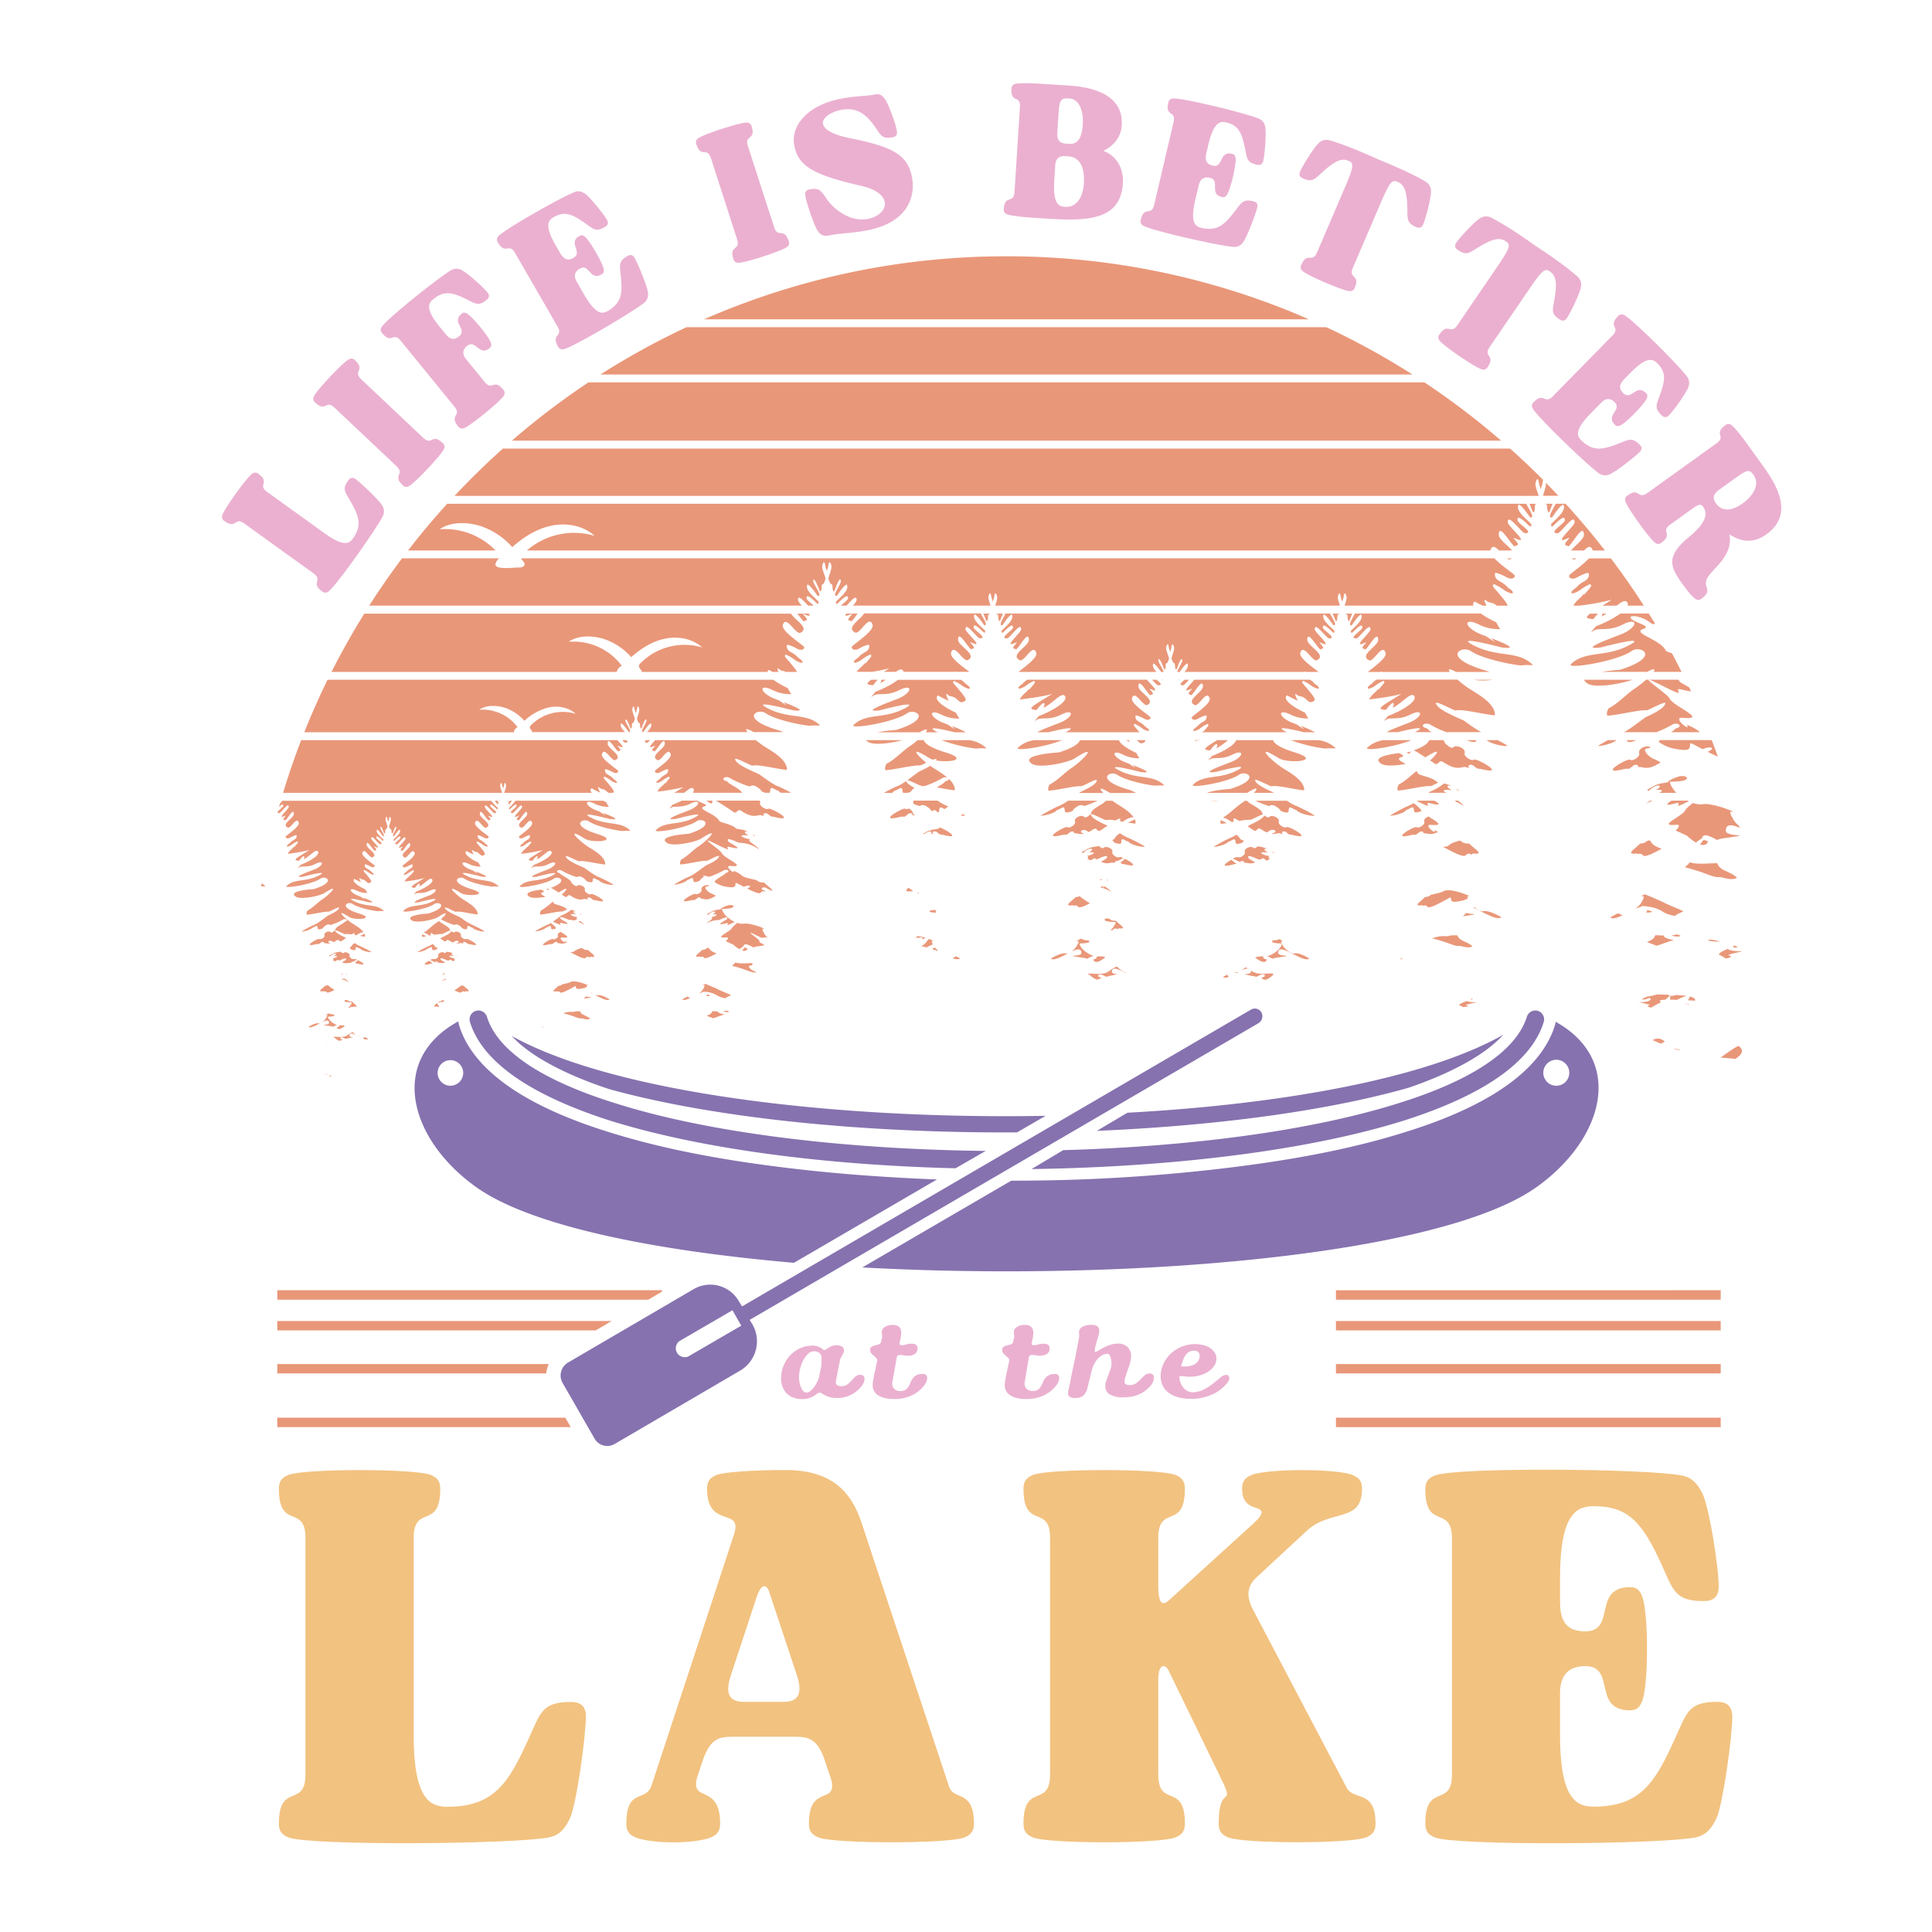 <?xml version="1.0" encoding="UTF-8"?> <svg xmlns="http://www.w3.org/2000/svg" id="Layer_1" data-name="Layer 1" viewBox="0 0 864 864"><defs><style>.cls-1{fill:#ebb0d0;}.cls-2{fill:#e99779;}.cls-3{fill:#f2c280;}.cls-4{fill:#8672af;}</style></defs><title>Lake</title><path class="cls-1" d="M407.89,79.53c1.39,7.64-1.15,20-20.51,23.57-7.44,1.35-11.4,1.1-16.8,2.24-3.06.64-4.2-1.19-5-2.26-1.4-2-5.12-12.73-5.44-15.68-.24-1.34.16-2.39,2-2.71,4.36-.8,5,.56,7.68,4.46,3.2,4.62,11.12,10.82,19.41,8.5s10.36-11.23-4.12-14.54C363.88,78.27,356.89,74.33,355.2,65c-1.77-9.75,7.36-18.41,21.08-20.9,7.43-1.35,9.8-.89,15.3-1.89,2.51-.45,3.56,1.31,4.35,2.38,1.4,2,4.84,11.16,5.15,14.11.24,1.34-.16,2.38-1.94,2.71-4.5.82-5-.56-7.68-4.46-4.2-6.06-8.71-9.72-17-7.4-9.13,3-9.7,9.16,5.62,12.23C400,65.76,406.07,69.54,407.89,79.53ZM159,214.26c-1.1-.8-2.22-.88-3.28.59-2.67,3.71-1.55,4.88.73,8.85,3.75,6.55,5.88,10.86,1.33,17.17-1.57,2.18-4,3.81-12.53-2.32L119.47,220c-4.48-3.23,1.53-4.18-3.92-8.11a2.09,2.09,0,0,0-2.71-.07c-2.33,1.45-12.77,15.95-13.42,18.62a2.11,2.11,0,0,0,.93,2.55c5.45,3.93,4.45-2.08,8.93,1.15l30.9,22.26c4.48,3.23-1.53,4.18,3.92,8.11a2.11,2.11,0,0,0,2.71.07c3.14-2,22-28.64,24.54-34.07a4.82,4.82,0,0,0-.53-4.59C169.59,223.78,161.72,216.22,159,214.26Zm30.26-18.48-27.68-26.14c-4-3.79,2.07-3.94-2.82-8.55a2.1,2.1,0,0,0-2.67-.43c-2.51,1.14-14.77,14.13-15.76,16.69a2.11,2.11,0,0,0,.58,2.65c4.89,4.61,4.69-1.47,8.7,2.32l27.69,26.14c4,3.79-2.07,3.94,2.81,8.55a2.1,2.1,0,0,0,2.68.43c2.5-1.13,14.77-14.13,15.76-16.69a2.11,2.11,0,0,0-.59-2.65C193.07,193.49,193.27,199.57,189.25,195.78Zm94.55-80.45c-.68-1.18-1.66-1.72-3.23-.81-4,2.29-3.41,3.82-3,8.37.75,7.52.92,12.31-5.81,16.2-2.32,1.35-5.23,1.83-10.48-7.24L257.94,126c-1.68-2.91-.63-4.72,1.32-5.85,4.34-2.51,4.51,5.62,9.79,2.56.88-.51,1.18-1.14.92-2.47-.66-3-6-12.18-8.25-14.27-1-.88-1.73-.94-2.61-.43-5.28,3,1.68,7.25-2.65,9.76-3,1.75-4.65.1-6-2.18l-1.88-3.26c-5.25-9.07-3.38-11.35-1.06-12.7,4.85-2.8,8.12-1.64,14.27,2.75,3.71,2.66,4.77,3.9,8.73,1.6,1.57-.91,1.59-2,.91-3.21-1.68-2.9-7.61-10.1-9.61-11.53-1.11-.75-2.56-1.67-4.52-1-5.65,2-32.12,17-34.45,19.93a2.09,2.09,0,0,0-.2,2.7c3.36,5.82,4.91-.07,7.67,4.71l19,32.89c2.76,4.78-3.11,3.18.25,9a2.11,2.11,0,0,0,2.44,1.18c3.7-.57,31.81-17.11,36.34-21a4.84,4.84,0,0,0,1.4-4.41C289.57,128.35,285.49,118.24,283.8,115.33ZM216.74,170.8l-8.24-10.1c-2.12-2.61-1.37-4.56.37-6,3.89-3.17,5.34,4.82,10.07,1,.79-.64,1-1.32.52-2.59-1.14-2.89-7.81-11.07-10.42-12.77-1.14-.71-1.85-.66-2.64,0-4.72,3.85,2.82,6.89-1.07,10.06-2.7,2.2-4.57.83-6.23-1.22l-2.38-2.91c-6.62-8.12-5.14-10.67-3.06-12.37,4.9-4,8.31-3.37,15.08,0,4.09,2,5.33,3.09,8.88.2,1.4-1.15,1.25-2.26.39-3.32-2.13-2.6-9.12-8.77-11.32-9.86a4.83,4.83,0,0,0-4.62-.26c-5.27,2.85-29.57,22.35-31.41,25.61a2.09,2.09,0,0,0,.23,2.7c4.25,5.21,4.84-.85,8.33,3.43l24,29.45c3.49,4.27-2.56,3.63,1.68,8.84a2.09,2.09,0,0,0,2.6.77c2.63-.8,16.48-12.09,17.79-14.5a2.11,2.11,0,0,0-.23-2.7C220.82,169,220.23,175.08,216.74,170.8ZM346.2,101.58,334.47,65.35c-1.7-5.25,3.71-2.46,1.64-8.85A2.11,2.11,0,0,0,334,54.83c-2.73-.2-19.73,5.3-21.83,7.08a2.1,2.1,0,0,0-.76,2.6c2.07,6.39,4.82,1,6.52,6.21L329.62,107c1.7,5.25-3.71,2.46-1.64,8.85a2.1,2.1,0,0,0,2.15,1.66c2.73.21,19.73-5.3,21.83-7.07a2.09,2.09,0,0,0,.76-2.6C350.65,101.4,347.9,106.83,346.2,101.58Zm387,97.2c-3.27-3.2-4.6-2.26-8.86-.61-7,2.73-11.62,4.19-17.17-1.25-1.92-1.88-3.17-4.55,4.16-12l4.7-4.8c2.36-2.4,4.38-1.88,6-.3,3.58,3.51-4.2,5.85.16,10.12.72.71,1.42.83,2.63.22,2.74-1.45,10.13-9,11.53-11.78.58-1.21.44-1.91-.28-2.62-4.36-4.27-6.54,3.57-10.12.06-2.49-2.44-1.34-4.45.5-6.33l2.63-2.69c7.34-7.49,10-6.3,12-4.42,4,3.91,3.76,7.37,1.18,14.48-1.56,4.29-2.48,5.63.79,8.84,1.3,1.27,2.39,1,3.34,0,2.35-2.4,7.7-10,8.54-12.36a4.81,4.81,0,0,0-.26-4.61c-3.42-4.92-25-26.38-28.45-27.85a2.09,2.09,0,0,0-2.65.53c-4.71,4.8,1.38,4.71-2.48,8.66L694.46,177.2c-3.86,3.94-3.9-2.14-8.6,2.66a2.1,2.1,0,0,0-.48,2.67c1.54,3.41,25,26.05,30,29.37a4.8,4.8,0,0,0,4.62.16c2.29-.89,10.94-7.54,13.29-9.94C734.25,201.15,734.51,200.05,733.21,198.78ZM789.9,239c-4.94,3.55-10.36,4-16.49-.05.85,4.75-.57,9.08-5.83,14.65-2.78,3-4.52,4.68-4.69,7s2.51,3.92-2,7.13a2.09,2.09,0,0,1-2.71.07c-2-1.31-4.46-4.84-6.54-7.73-5.12-7.14-6.15-11.86,3.78-20,5-4.14,9.18-9,6.39-13.18l-.3-.41c-.89-1.24-1.94-.93-4.67,1l-9.94,7.14c-4.48,3.22,1.52,4.18-3.93,8.1a2.1,2.1,0,0,1-2.71.07c-2.33-1.46-12.75-16-13.39-18.64a2.11,2.11,0,0,1,.93-2.55c5.45-3.92,4.45,2.08,8.93-1.14l30.92-22.21c4.49-3.22-1.52-4.18,3.94-8.1a2.1,2.1,0,0,1,2.71-.07c1.11.72,4.2,4.49,7.13,8.56l7.63,10.62C796.67,219.91,800.94,231.06,789.9,239Zm-5.75-26.64c-2.07-2.89-3.11-2.14-9.67,2.57l-5.53,4c-2.14,1.54-3.62,3.32-1.59,6.15,2.8,3.89,7.3,3.44,12,0C783.17,222.36,787.54,217.07,784.15,212.35Zm-282-130.29c-1.2,18.76-20.35,16.57-40.87,15.26-5-.33-9.84-1-11-1.51a2.11,2.11,0,0,1-1.38-2.34c.43-6.7,4.43-2.12,4.79-7.63l2.43-38c.36-5.51-4.2-1.47-3.77-8.18A2.1,2.1,0,0,1,454,37.53c1.26-.4,6.14-.41,11.14-.09l13.05.84c10.73.68,24.33,4.2,23.46,17.78-.34,5.26-3.57,9.14-8.23,11.41C499.62,69.79,502.59,75.67,502.18,82.06ZM476.61,64.23l1.45.09c4.28.28,5.8-3.07,6.18-9,.3-4.63-1.05-11-6.12-11.3-4.28-.27-4.36,1-4.88,9.07l-.38,6C472.69,61.73,473.13,64,476.61,64.23Zm1.09,5.68-1.45-.09c-2.25-.15-4.13.77-4.34,4.13l-.43,6.7c-.67,10.46,2,11.67,4.7,11.85,6.16.39,8.23-5.73,8.52-10.36C485.26,73.52,482,70.18,477.7,69.91ZM684,129.12c5.9-8.65,7-9.19,9.19-7.67,2.82,1.92,3.19,5.37,1.89,12.82-.78,4.5-1.45,6,2.33,8.56,1.5,1,2.52.56,3.29-.56,1.9-2.78,5.82-11.23,6.24-13.66a4.78,4.78,0,0,0-1.06-4.5c-2.77-2.76-10.34-8.42-19.3-14.24-8.68-6.22-16.7-11.21-20.29-12.79a4.84,4.84,0,0,0-4.58.65c-2.1,1.28-8.55,8-10.44,10.79-.77,1.13-.83,2.25.67,3.27,3.78,2.58,4.92,1.42,8.83-1,6.46-3.92,9.8-4.83,12.62-2.9,2.22,1.51,2.12,2.7-3.79,11.35l-17.86,26.17c-3.11,4.56-4.22-1.43-8,4.12a2.1,2.1,0,0,0,0,2.71c1.52,2.29,16.27,12.37,19,12.94a2.09,2.09,0,0,0,2.52-1c3.79-5.55-2.18-4.4.93-9ZM638,81.54c-3.25-2.18-11.77-6.27-21.67-10.27-9.72-4.44-18.55-7.8-22.37-8.66a4.83,4.83,0,0,0-4.37,1.52c-1.82,1.66-6.85,9.51-8.18,12.59-.54,1.25-.38,2.36,1.29,3.08,4.2,1.81,5.1.45,8.48-2.62,5.58-5.09,8.69-6.63,11.83-5.28,2.47,1.06,2.59,2.25-1.54,11.88L589,112.88c-2.18,5.07-4.41-.59-7.06,5.58a2.09,2.09,0,0,0,.51,2.66c1.93,2,18.34,9,21.09,9.07a2.12,2.12,0,0,0,2.29-1.46c2.65-6.17-3-3.9-.81-9l12.5-29.1c4.14-9.63,5.08-10.35,7.55-9.29,3.14,1.34,4.17,4.66,4.32,12.21.09,4.57-.27,6.15,3.93,8,1.67.72,2.58.07,3.12-1.18,1.33-3.09,3.56-12.14,3.51-14.6A4.81,4.81,0,0,0,638,81.54ZM563.23,53.17c-5.47-2.44-35.05-9.63-38.76-9.1a2.09,2.09,0,0,0-2,1.83c-1.54,6.54,3.62,3.32,2.36,8.69l-8.68,37c-1.27,5.37-4.45.19-6,6.73a2.1,2.1,0,0,0,1,2.53c3.08,2.12,34.89,9.34,40.87,9.59a4.8,4.8,0,0,0,4-2.25c1.5-2,5.45-12.12,6.22-15.39.31-1.32,0-2.39-1.8-2.81-4.46-1-5.1.45-7.89,4.07-4.62,6-7.78,9.6-15.35,7.82-2.61-.61-5.06-2.26-2.67-12.46l1.54-6.54c.77-3.27,2.77-3.87,5-3.36,4.88,1.15-.56,7.18,5.38,8.58,1,.23,1.65,0,2.36-1.17,1.6-2.67,4-13,3.77-16.05-.13-1.34-.61-1.87-1.6-2.1-5.94-1.39-3.75,6.44-8.63,5.29-3.39-.8-3.45-3.11-2.84-5.68l.86-3.66c2.39-10.2,5.32-10.59,7.93-10,5.45,1.28,7,4.36,8.51,11.77.89,4.49.8,6.11,5.26,7.16,1.77.41,2.55-.39,2.86-1.72.77-3.27,1.39-12.57.91-15A4.78,4.78,0,0,0,563.23,53.17Z"></path><path class="cls-2" d="M257.41,441c-.37-.1-6.15,3.66-6.91,2.8a1,1,0,0,0-1.34-.29c0-.13-.18-.21-.46-.17-2.69.31-.15-1.2,1-2.48,1.56-.07,1.29-.57,2.11-.75,2.86-.61,3.32-.85,3.71-1.18a3.12,3.12,0,0,0,.54,0c1.53-.26,4.72.69,7,1.7l-.71,0a2.35,2.35,0,0,0,.13.68,6.11,6.11,0,0,1-1.62.65C256.89,442.77,257.78,441.7,257.41,441Zm3.68,5.6c6-.88,2.58-.43,1-1C261.69,445.92,261.41,446.28,261.09,446.56Zm6.23-1.51a3.78,3.78,0,0,1-2.79-1.14h0l-.3.14c2.7,1.08,6.6,3.75,8.18,3l.22-.1C271.06,445.9,268.48,444.78,267.32,445.05Zm-12.16-19.21c2.31,1.22,6.06,3.27,6.67,2.53s1.25-.58,2-.15c-.06-.27.07-.46.54-.4,3.24.37.14-1.43-1.35-3-2.29,0-1.93-.66-2.92-.9-1.13.35-2.71.81-3.35,1.55C256.54,425.69,256,425.7,255.16,425.84Zm-11.11-11c1.4-.3,2.26-1.78,2.43.22.08.95,1.89.2,2.26,0a1.28,1.28,0,0,1-.2-.32,10.59,10.59,0,0,0-2.21-2,9.33,9.33,0,0,1-1.73.87,47.94,47.94,0,0,0-5.37,2.87C240.73,416.56,243.82,415.57,244.05,414.86Zm-1.73,44.38.11.06a1.44,1.44,0,0,0,.79.11l-.7-.3Zm6.93-37.42h0c1-.32,1.79.82,4.36-.48-.32-.16-.71-.33-1.17-.53,1.2,1.89-3.61-1.8-.9-1.57,4.08.36,1.49-1-.78-2.49-.8.26-1.55.88-1.26,1.66s-1.45,2-2.36,1.52c-.65-.35-7.83,3.83-2,2.45,1.25-.29,1.52-.22,1.69-.13a8,8,0,0,0,1-.67C248.62,420.84,249.49,421.34,249.25,421.82Zm10.3,30.73a1.8,1.8,0,0,0-.2-.31c-.69,0-1.36,0-2,.05a3.44,3.44,0,0,1-1.67.2,9.3,9.3,0,0,0-3.79.64,43.83,43.83,0,0,1,5.28,1.62c2.94,1.11,2,.38,3.74.82,2.14.55,2.65.16,3-.08C262.06,454,260.14,453.94,259.55,452.55Zm64-44.48c.55.73,1.07.88,0,0Zm-90.92-29.91.08-.09a0,0,0,0,0,0,0Zm94.38,26.56a9.13,9.13,0,0,1-.95,0c-1.33.41-3,.94-3.74,1.78-.37.42-2.44.08-4.7,1.45-.66.4-1.17.68-1.46.86a.66.66,0,0,0,.1.27l.47,0a2.62,2.62,0,0,0,.26-.24c1.52-1.6,3.72-1.55,2.53-.46a5,5,0,0,1-.78.51c3.16-.26,1.45.91-.69,1.27,1.35.65-.82,1.49-2.26,2.86a11.21,11.21,0,0,1,5.65-1.59c.38,0,5.12-2.57,3.49-.23-.09.13-6.08,3.15-.38,1.71,2.8-.71-2,2.42,4-.65-2.31-1.12-4.49-3-5-4.14l0,0a3.08,3.08,0,0,1-.64-1.69C329.89,406.38,328,404.7,327.05,404.72Zm-22,42.24.13.06c.8.39,2.13-.07,3.59-.75-.5-.2-1-.4-1.35-.6A13.47,13.47,0,0,0,305.09,447ZM288.85,331c-.59.63-.72,1.12.52,1.12.28,0,.79-.49,1.39-1.12Zm-24,34.91c-7.88-3.82,7.92.38,8,.38,5.18.61.54-1.33-3.27-2.8.35.33.74.73,1.14,1.16-.85-.51-1.7-1.08-2.54-1.69-1.12-.42-2-.75-2.29-.88-4.75-2.25-4.32-4.83,0-2.67a13.27,13.27,0,0,0,6.39,1.39,17.07,17.07,0,0,1-1.2-2.06c-.45-.21-.9-.43-1.34-.66H230.52a20.92,20.92,0,0,1-2.84,3.16l-.09.07c0,.2.07.4.11.6l.24,0c.23,0,3.2-3.51,3.07-1.51-.06.84-4.31,3.2-1.78,3.21.82,0,4.28-5.27,4.22-2.69,0,.95-5.74,5.77-1.76,4,1.62-.72-1.95,1.77,0,1.77.25,1.54,3.95-6.22,4.08-2.71.07,1.89-5.9,4.59-2.72,6.13,1.35.65,3.92-5.26,4.92-2.21.54,1.64-4.73,5.07-5.78,6.11-.46.46.46,1.5,2.08.51.39-.23,2.29-1.15,2.68-1,.33,2-1.51,1.83-2.86,3.39-.35.41-.88.58-1.34,1.19-.6,1.18,1.77-.09,1.94-.24a17.22,17.22,0,0,1,1.68-1.14c.6-.15.9-.8,1.24-.1.11.22-1.21,1.6-1.62,2.15h-.32l.07-.13c-.41.92-2,1.57-2.7,3.21a74.37,74.37,0,0,0,9.65-1.69l-.64.42c-3.25,2.06-6.43,3.72-5.31,4.14a3.4,3.4,0,0,0,1.4.2c.19-.27.37-.52.53-.71,1.7-2.06,2.14-1.45,1.5.11,2.87-1.44,5.4-4.86,6.38-3.52,1.11,1.52-3.57,4.37-7.82,6a17.13,17.13,0,0,1-1.29,1.49l.89-.46c1.37-.75,3.54.33,7.12-1.48s4,.36.1,2.23c-1,.5-11.92,4.24-5.68,3.51,0,0,13.09-3.5,6.64-.32-5.64,2.78-10.55,1.1-14,4.46-1.39,1.36,11.46-.66,15.13-3.28,2.05-1.46,7,1.05-1.22,4.09.88.46,2.19,1.29,3.41,2.09,5-3.14,3.78-1.21,1.41.94.78.52,1.4.93,1.69,1.1,1.27-.18.93-1.47,2.39-.51,4.36,2.82,5.4,1,6.73,1.42.39.13.73.23,1,.31-1-.61.23-1.64,1.34-.61a8.05,8.05,0,0,0,1,.72,7.77,7.77,0,0,1,1.55.25c7.1,1.65-1.74-3.36-2.5-2.94-1.07.59-3.17-1.06-2.92-1.83.53-1.62-2.66-2.66-3.3-1.88s-2.63-1.24-2.63-1.25c0-1.57-4.89-3.42-5.19-4.33-2.74-.59-.63-2.25,1.26-.93.91.64,6.29,2.92,6.58,2.62,1-1,3.42.73,4,1.79,0,0,2.75,1.27,2.79,0,.09-2.4,1.21-.63,2.91-.26.36,1,5.11,2.36,6.47,1.92a57.72,57.72,0,0,0-6.43-3.36c-1.82-.63-4.49-2.61-6.58-4.12-3.47-1.56-8.3-3.56-8.38-5.32.82-.15,3.21,1.24,5.84,2.34,1.72-.6,7.79,1,11.67,1.43.23-.44.13-1.13-.48-2.19-1.43-2.5-4.72-4.28-7.19-5.87-4.3-2.78-10.4-9.18-1.27-3.46,3.19,2,16.19,1.12,5.6-2.12-12.87-4-6.42-7.48-3.75-5.62,2.89,2,10.27,3.73,14.77,4.28a22.2,22.2,0,0,1,3.64-.07c0-.07,0-.16-.12-.27C277.51,367.23,271.69,369.25,264.81,365.91Zm-56.05,25.81c-6.56-3.18,6.6.32,6.65.32,4.3.5.44-1.11-2.73-2.33.29.27.61.61.95,1-.71-.42-1.42-.9-2.12-1.4-.93-.36-1.67-.63-1.9-.74-4-1.87-3.6-4,0-2.23a10.9,10.9,0,0,0,5.32,1.16,14.36,14.36,0,0,1-1-1.71c-3.47-1.62-6.47-3.73-5.61-5a.66.66,0,0,1,.23-.21c1,.56,2.05,1.09,3.09,1.56l.11.09-.08-.21c-1.43-3-.18-1.54.25-1.34s1.09.23,1.55.5c1.3.77,1.65,2.16,3.24,1,.66-.51-1.62-2.88-1.89-3.28s-1.87-2-1.76-2.26c.32-.7.64,0,1.24.1a17.51,17.51,0,0,1,1.71,1.14c.18.15,2.57,1.42,1.95.24-.48-.61-1-.78-1.37-1.19-1.39-1.56-3.24-1.37-3-3.39.4-.17,2.31.75,2.71,1,1.65,1,2.54-.05,2.07-.51-1.08-1-6.44-4.47-5.94-6.11.92-3.05,3.65,2.86,5,2.21,3.13-1.54-2.91-4.24-2.88-6.13,0-3.51,3.94,4.25,4.15,2.71,1.95,0-1.69-2.49-.05-1.77,4,1.78-1.82-3-1.86-4-.13-2.58,3.47,2.7,4.29,2.69,2.53,0-1.79-2.37-1.87-3.21-.18-2,2.87,1.48,3.11,1.51l.24,0c0-.2.07-.4.1-.6l-.09-.07a21.68,21.68,0,0,1-2.92-3.16H126.15a6.68,6.68,0,0,1-1,1.33c-.13.46-.26.93-.4,1.39.91-.83,2-1.67,1.91-.44,0,.58-2.05,1.87-2.5,2.63,0,.08,0,.17-.07.26s.23.32.79.32c.82,0,4.28-5.27,4.22-2.69,0,.95-5.74,5.77-1.76,4,1.63-.72-2,1.77,0,1.77.25,1.54,4-6.22,4.08-2.71.08,1.89-5.89,4.59-2.72,6.13,1.35.65,3.93-5.26,4.92-2.21.54,1.64-4.73,5.07-5.78,6.11-.46.46.46,1.5,2.08.51.39-.23,2.29-1.15,2.69-1,.33,2-1.52,1.83-2.87,3.39-.35.41-.88.58-1.34,1.19-.6,1.18,1.77-.09,1.94-.24a18.52,18.52,0,0,1,1.68-1.14c.6-.15.9-.8,1.24-.1.11.22-1.2,1.6-1.62,2.15h-.32l.07-.13c-.41.92-1.95,1.57-2.7,3.21a74.07,74.07,0,0,0,9.65-1.69l-.64.42c-3.25,2.06-6.43,3.72-5.3,4.14a3.33,3.33,0,0,0,1.39.2c.19-.27.37-.52.53-.71,1.71-2.06,2.14-1.45,1.5.11,2.88-1.44,5.4-4.86,6.38-3.52,1.11,1.52-3.56,4.37-7.82,6a14.28,14.28,0,0,1-1.29,1.49l.89-.46c1.37-.75,3.54.33,7.12-1.48s4,.36.1,2.23c-1,.5-11.92,4.24-5.68,3.51.05,0,13.09-3.5,6.64-.32-5.64,2.78-10.54,1.1-14,4.46-1.4,1.36,11.45-.66,15.12-3.28,2.18-1.55,7.65,1.38-3,4.68-.05,0-12.08.69-8,3.39,2.16,1.46,10.68-.29,12.77-1.62,7.45-4.77,2.54.56-1,2.87-2,1.33-4.18,3.75-6.58,5-.44.88-.47,1.45-.23,1.8,2.87-.18,7.83-1.52,9.85-1.34,2.06-.9,3.89-2,4.56-1.86,0,1.17-2.5,2.46-4.94,3.59-1.74,1.21-4.65,3.62-6.52,4.27a47,47,0,0,0-5.38,2.87c1.51,0,4.59-1,4.82-1.67,1.4-.3,2.27-1.78,2.44.22.08,1.06,2.31,0,2.32,0,.42-.89,2.4-2.32,3.24-1.5.25.25,4.65-1.65,5.38-2.18,1.53-1.1,3.35.28,1.1.78-.23.75-4.25,2.29-4.17,3.6,0,0-1.49,1.78-2.14,1s-3.18.22-2.68,1.57c.24.63-1.45,2-2.36,1.52-.65-.35-7.83,3.83-2,2.45,1.25-.29,1.53-.22,1.69-.13a8,8,0,0,0,1-.67c.75-.73,1.62-.23,1.38.25h0c.76-.25,1.45.42,3,0v0c-2.08-.44-.48-1.71,1-.7l.39.22a12.33,12.33,0,0,0,1.22-.72c1.18-.8,1,.27,2,.43.35-.22,1.31-.9,2.38-1.62-2.38-1.07-4.93-2.31-5-3.42.63-.12,2.44.94,4.43,1.77a8,8,0,0,1,2.94.12c.82-.49,1.42-.76,1.41-.5a2.32,2.32,0,0,0,0,.74l.74.13a1.88,1.88,0,0,0,.28-.2,5.72,5.72,0,0,1,2.9-1.18c-1.17-1.73-3.5-3-5.26-4.14-3.27-2.11-7.9-7-1-2.62,2.42,1.51,12.28.84,4.25-1.62-9.77-3-4.87-5.67-2.85-4.26,2.19,1.53,7.8,2.83,11.21,3.25a16.06,16.06,0,0,1,2.77-.05c0-.06,0-.13-.09-.21-3.23-3.06-7.65-1.53-12.87-4.06-6-2.89,6,.29,6.05.29,3.93.46.41-1-2.48-2.12.26.25.56.55.86.88-.64-.39-1.29-.82-1.93-1.29-.85-.32-1.51-.56-1.73-.67-3.61-1.7-3.28-3.66,0-2a10,10,0,0,0,4.85,1.05,11.51,11.51,0,0,1-.91-1.56c-3.16-1.47-5.9-3.4-5.11-4.53a.52.52,0,0,1,.2-.19c.93.51,1.88,1,2.82,1.42l.1.08c0-.07-.05-.13-.08-.19-1.3-2.75-.16-1.4.23-1.21s1,.2,1.42.45c1.18.7,1.49,2,2.95.87.6-.46-1.48-2.62-1.73-3s-1.7-1.85-1.6-2.06c.3-.64.58-.05,1.13.09a16.08,16.08,0,0,1,1.56,1c.16.14,2.33,1.3,1.78.23-.44-.56-.92-.71-1.25-1.09-1.27-1.42-3-1.24-2.7-3.09a6.68,6.68,0,0,1,2.47.9c1.51.89,2.31-.05,1.88-.47-1-.95-5.86-4.07-5.41-5.57.84-2.77,3.33,2.61,4.54,2,2.85-1.41-2.65-3.86-2.63-5.59,0-3.19,3.59,3.87,3.79,2.47,1.78,0-1.54-2.27,0-1.61,3.66,1.62-1.66-2.77-1.7-3.63-.12-2.36,3.16,2.45,3.9,2.45,2.31,0-1.62-2.16-1.7-2.92C168.2,372.8,171,376,171.2,376l.22,0c0-.18.06-.36.09-.54l-.08-.07c-.92-1-3.59-2.94-2.84-4.37.77.09,2.59,2.92,2.66,2.93,1.52.13-1.48-3.26-1.13-4.1s1.63,2.74,1.65,2.75.26.18.33.14.11-.38.17-.56c0-.63,0-1.5.46-1.26a4.08,4.08,0,0,1,.19-.42,3.59,3.59,0,0,0,.36-1.08c-.36-1.23-1-2.68-.83-3.35.55-2.06.78.39.84.52a5.09,5.09,0,0,1,.34,1,5.12,5.12,0,0,1,.31-1c.06-.13.22-2.58.83-.52.2.67-.41,2.12-.74,3.35a3.55,3.55,0,0,0,.39,1.08c.07.13.13.27.2.42.49-.24.44.63.49,1.26l.18.56c.07,0,.18,0,.33-.14s1.18-3.65,1.58-2.75-2.54,4.23-1,4.1c.07,0,1.81-2.84,2.59-2.93.77,1.43-1.84,3.35-2.73,4.37l-.08.07c0,.18.07.36.1.54l.22,0c.21,0,2.92-3.19,2.8-1.36-.06.76-3.93,2.9-1.63,2.92.75,0,3.9-4.81,3.85-2.45,0,.86-5.23,5.25-1.61,3.63,1.48-.66-1.77,1.61,0,1.61.23,1.4,3.61-5.66,3.73-2.47.06,1.73-5.38,4.18-2.49,5.59,1.23.59,3.58-4.79,4.49-2,.49,1.5-4.31,4.62-5.27,5.57-.42.42.42,1.36,1.9.47.35-.22,2.08-1.05,2.44-.9.3,1.85-1.38,1.67-2.61,3.09-.32.37-.79.53-1.21,1.08-.56,1.09,1.6-.08,1.76-.22a15.8,15.8,0,0,1,1.53-1c.54-.14.81-.73,1.13-.09.09.2-1.1,1.46-1.48,1.95h-.29l.07-.11c-.38.84-1.78,1.43-2.47,2.92a65.77,65.77,0,0,0,8.79-1.54l-.58.39c-3,1.87-5.86,3.39-4.83,3.77a3.11,3.11,0,0,0,1.27.18c.18-.25.34-.48.48-.65,1.56-1.88,1.95-1.32,1.37.1,2.62-1.32,4.92-4.43,5.81-3.21,1,1.39-3.25,4-7.12,5.44a14.31,14.31,0,0,1-1.18,1.36l.81-.42c1.25-.68,3.23.3,6.49-1.34s3.64.32.1,2c-1,.46-10.87,3.86-5.18,3.2,0,0,11.92-3.18,6-.29-5.13,2.53-9.6,1-12.73,4.06-1.27,1.24,10.44-.6,13.79-3,2-1.41,7,1.26-2.7,4.26,0,0-11,.63-7.33,3.1,2,1.32,9.73-.27,11.63-1.48,5.28-3.38,3.75-1.19,1.31.93a2.51,2.51,0,0,1,.7.34c.76.53,5.24,2.43,5.48,2.18.81-.82,2.85.61,3.31,1.5,0,0,2.28,1.05,2.32,0,.08-2,1-.52,2.43-.22.3.8,4.26,2,5.39,1.6a49.75,49.75,0,0,0-5.36-2.8,27.63,27.63,0,0,1-5.48-3.42c-2.89-1.3-6.91-3-7-4.44.68-.13,2.67,1,4.86,1.95,1.43-.5,6.49.85,9.72,1.19.19-.36.11-.94-.39-1.82-1.2-2.08-3.94-3.57-6-4.9-3.58-2.31-8.66-7.64-1-2.87,2.65,1.66,13.48.93,4.66-1.77-10.72-3.3-5.35-6.23-3.13-4.68,2.41,1.67,8.57,3.1,12.31,3.56a17.19,17.19,0,0,1,3,0c0-.07,0-.14-.1-.23C219.34,392.82,214.5,394.5,208.76,391.72ZM223,358.18c.17.15.29.19.37.15s0-.16.07-.25H223Zm56.64-26.06c1.25,0,1.11-.49.51-1.12h-1.92C278.83,331.63,279.36,332.12,279.63,332.12Zm-15,22.44c-.53-.67-.71-1.29-.37-1.78a1,1,0,0,1,.27-.26c1.23.68,2.48,1.31,3.72,1.88l.13.11-.1-.26c-1.72-3.62-.22-1.84.3-1.6s1.3.27,1.86.6a13.11,13.11,0,0,1,1.61,1.31h2.05l.23-.16c.8-.61-1.95-3.45-2.27-3.94s-2.24-2.43-2.11-2.71c.39-.85.76-.07,1.49.12a22,22,0,0,1,2,1.36c.22.18,3.1,1.72,2.34.3-.58-.73-1.21-.94-1.65-1.43-1.67-1.87-3.88-1.64-3.54-4.07.47-.21,2.77.89,3.25,1.17,2,1.19,3-.06,2.48-.61-1.29-1.25-7.73-5.36-7.13-7.34,1.1-3.65,4.38,3.44,6,2.66,3.76-1.85-3.49-5.09-3.46-7.36.05-4.21,4.73,5.1,5,3.25,2.34,0-2-3,0-2.12,3.29,1.45,1.09-.76-.67-2.68H134.69q-4.47,11.58-8.09,23.56h98c-.41-1.32-1.07-2.84-.88-3.56.61-2.25.87.44.93.57a6,6,0,0,1,.37,1.11,6.06,6.06,0,0,1,.34-1.11c.06-.13.24-2.82.92-.57.21.72-.41,2.24-.79,3.56Zm11.18-5.07,0,0a1.06,1.06,0,0,1,.09.11ZM218,378l0,0a.71.71,0,0,0,.07.09Zm4.46-18.39c.76.07.49-.66,0-1.57h-1.18C221.86,358.87,222.38,359.65,222.42,359.65ZM313.29,428a1.24,1.24,0,0,1,1.62.35c.55.64,3.35-.8,5.55-2-1.48-.53-2.66-1.06-3.23-2.06a1.69,1.69,0,0,0-.38-.45l-.32.07c-1,.21-.66.82-2.53.9-1.43,1.54-4.49,3.35-1.26,3C313.09,427.77,313.25,427.86,313.29,428Zm-86.44-69.69c.08,0,.2,0,.36-.15,0,0,0,0,0-.1h-.48C226.8,358.17,226.83,358.25,226.85,358.33Zm30.88,49.36a8.86,8.86,0,0,0-2.3-.79,17.83,17.83,0,0,1-4.31,2.49c-1,.71-2.43,1.82-3.8,2.76a15.21,15.21,0,0,0,3.22,1.41l.14-.06c0-.24-.85-1.06.75-.66a11.61,11.61,0,0,0,2,.38l.41-.16c-.11-.47-2.86-1.84-2.92-1.93-1.73-2.34,3.12.22,3.5.23a13.43,13.43,0,0,1,2.51.31,3,3,0,0,0,.45-.26,2.13,2.13,0,0,1,.82-.37c-.35-.34-.43-.63,0-.89-2.37-.25-4.63-1.63-1.14-1.32l.62.05a5.15,5.15,0,0,1-.91-.57C256,407.59,256.71,407.32,257.73,407.69Zm-12.35-10.33-.68.22-.51,0C245.13,398.3,245.35,397.87,245.38,397.36Zm15.9,16.17a9.86,9.86,0,0,0-1.94-1.66,2,2,0,0,1-.76.3C259.83,412.67,260.64,413.25,261.28,413.53ZM241.66,409c2.87-.18,7.83-1.52,9.85-1.34.79-.35,1.54-.72,2.21-1a.76.76,0,0,1-.35-.16c-1.3-1.42-5.39-2-5.64-2.49a2.92,2.92,0,0,0-.55-.78,33.17,33.17,0,0,1-5.29,4C241.45,408.08,241.42,408.65,241.66,409ZM229,358.08h-1.18c-.46.91-.71,1.64.05,1.57C227.87,359.65,228.36,358.87,229,358.08Zm30.74,51c.46,0,.12-.17-.75-.66.14.12.29.25.43.39A2.08,2.08,0,0,0,259.7,409Zm-15.72-8c-1.67-.89-2.89-1.52-1.26-2.05,1-.34.25-.75-.74-1.17-3.3.39-8.09,1.29-5.32,3.14C237.86,401.78,241,401.6,244,401.05Zm137.9-105.3.14-.18h0Zm19,30.65a76,76,0,0,0-8.69,1.07h19c3.52-2,3.87-1.46,2.75,0h5.4c-6.7-3.34,2.7-1.21,7.65,0h5a47.39,47.39,0,0,0-6.4-2.81c.44.41.92.92,1.43,1.45-1.06-.64-2.13-1.35-3.18-2.11-1.39-.53-2.49-.93-2.85-1.1-5.92-2.81-5.39-6,0-3.33a16.58,16.58,0,0,0,8,1.73,19.66,19.66,0,0,1-1.5-2.57c-5.2-2.41-9.69-5.58-8.4-7.43a1,1,0,0,1,.33-.32c1.53.85,3.09,1.64,4.64,2.34l.17.13-.13-.32c-2.14-4.51-.27-2.29.37-2s1.63.33,2.33.74c2,1.15,2.46,3.24,4.84,1.44,1-.76-2.43-4.31-2.82-4.91s-2.8-3-2.64-3.38c.49-1.06,1-.08,1.86.14a27.8,27.8,0,0,1,2.56,1.71c.27.22,3.91,2.16,2.9.33-.71-.9-1.49-1.14-2-1.75a8.18,8.18,0,0,0-1.81-1.47h-28.1a41.54,41.54,0,0,1-10.1,5.32,22.36,22.36,0,0,1-2,2.35c.45-.22.91-.46,1.4-.73,2.17-1.18,5.6.53,11.25-2.33s6.31.56.16,3.52c-1.64.79-18.82,6.69-9,5.54.08,0,20.67-5.52,10.48-.51-8.9,4.39-16.64,1.75-22.06,7-2.2,2.15,18.08-1.05,23.88-5.18C409,316.57,417.61,321.2,400.86,326.4Zm-7.14-21a18.06,18.06,0,0,0,2.34-1.45h-1.92A6.41,6.41,0,0,1,393.72,305.44Zm39.75,1.75v0l.13.17Zm-50-32.79h-5.08c-.67,1-.48,1.43,1.88.37,2.57-1.14-3.07,2.79,0,2.79C380.52,278.75,382,276.43,383.52,274.4Zm.88,15.53c.61-.38,3.61-1.82,4.24-1.55.52,3.19-2.4,2.89-4.52,5.35-.56.64-1.37.9-2.1,1.84-1,1.95,2.76-.11,3.05-.35a26.29,26.29,0,0,1,2.65-1.79c.94-.24,1.41-1.27,1.95-.16.17.35-1.9,2.53-2.55,3.39h-.19a1.72,1.72,0,0,0-.32,0c-.65,1.14-2.33,2.06-3.53,3.79H390a64.45,64.45,0,0,0,7.72-1.6c-.33.23-.67.45-1,.67l-1.48.93h5.4c1.41-1,2.52-1.49,3.18-.59a1.24,1.24,0,0,1,.23.59h23a.28.28,0,0,0,0-.09,1.6,1.6,0,0,1,.84.09h5.58c-2.5-2-8.83-6.33-8.17-8.53,1.38-4.56,5.47,4.28,7.46,3.3,4.69-2.3-4.35-6.33-4.31-9.17.06-5.25,5.89,6.36,6.22,4.06,2.92,0-2.54-3.73-.07-2.65,6,2.66-2.73-4.54-2.8-6-.19-3.87,5.2,4,6.42,4,3.79,0-2.67-3.55-2.79-4.8-.27-3,4.3,2.2,4.66,2.24l.36.07.15-.89-.14-.12c-1.5-1.68-5.89-4.83-4.67-7.17,1.28.14,4.26,4.8,4.38,4.81,1.94.17-.59-3.14-1.55-5.28H386.44c-1.6,2.86-8.38,6.42-4,8.56,2.13,1,6.2-8.3,7.77-3.49.86,2.6-7.46,8-9.12,9.65C380.39,289.84,381.83,291.48,384.4,289.93Zm2.2,6.75h0l.12-.2ZM128.32,378.16a.71.71,0,0,0,.07-.09l0,0Zm260-72.08a5.18,5.18,0,0,0,2.19.31c.31-.42.6-.82.84-1.12a16.57,16.57,0,0,1,1.17-1.28H389.6C388.14,305,387.47,305.77,388.31,306.08ZM387.26,331a4.71,4.71,0,0,0,.91.76c2.45,1.65,10.07.69,15.4-.76Zm35.45,5.44c-6.7-2.06-9.19-4-9.59-5.44h-2.74a37.4,37.4,0,0,1-3.57,2.74c-3.17,2.09-6.59,5.9-10.38,7.86-.7,1.38-.75,2.28-.37,2.83,4.54-.29,12.36-2.39,15.55-2.12.91-.39,1.78-.8,2.6-1.2-4.44-3.63-7.75-7.82,1.52-2a6.2,6.2,0,0,0,1.5.64,3.43,3.43,0,0,1,1.57-.35,1.59,1.59,0,0,1-.17.68C424.39,341.12,433.65,339.79,422.71,336.44Zm-22.87,17.25c2.21-.48,3.57-2.81,3.84.34a.74.74,0,0,0,.25.53H406a12.26,12.26,0,0,0,1.37-.52,5.32,5.32,0,0,1,1.59-1.73c-1.85-1-3.33-2-3.77-3a20.37,20.37,0,0,1-4.46,2.51,56.66,56.66,0,0,0-5.46,2.77h3.62A2.11,2.11,0,0,0,399.84,353.69Zm26.44-3a10.68,10.68,0,0,0-1.93-2.37c0,.39-.41.84-1.67,1.11-.18.63-2,1.61-3.73,2.69,2.67.47,5.61,1.06,7.92,1.3C427.16,352.91,427,352.05,426.28,350.72Zm-14.7,9.7c1.21-1.23,4.26.91,4.95,2.23l.33.14h0c1.62-1.09,1.55,0,2.61.52a.66.66,0,0,0,.54-.66c.09-2.37,1-1.49,2.39-.79l1.71-1.17-.43-.17a21.27,21.27,0,0,1-4.4-2.44H408.57a1.44,1.44,0,0,0-.07,1.19.57.57,0,0,1,0,.26C410.1,360.14,411.43,360.58,411.58,360.42Zm-.48,39-.71-.19-.23.14A1.48,1.48,0,0,0,411.1,399.46ZM421,348.23a3.11,3.11,0,0,1,2.65-.55,62,62,0,0,0-6.3-4.28c-.43-.28-.88-.59-1.34-.92a48.51,48.51,0,0,1-5,2.57c-1.41,1-3.29,2.45-5.19,3.79a61.09,61.09,0,0,1,5.63,2.46,1.38,1.38,0,0,1,1,.34,4,4,0,0,1,1.13-.13A44.77,44.77,0,0,0,421,348.23ZM314.8,441.7c-.5.58-.25.48,0,0Zm.68-1.69c-.45.17-.89.35-1.29.53q.39,0,.9,0a2.34,2.34,0,0,1-.29,1.13l0,0a6.53,6.53,0,0,1-2.47,2.79,10.08,10.08,0,0,1,2-.77c-.05-.16.18-.24.86-.17a11.87,11.87,0,0,1,5.81,1.82,9.86,9.86,0,0,0,3.48,1.1c.17-.14.33-.29.5-.46l2-.91c-1.59-.8-5.16-2.2-5.86-2.61S317.38,440.81,315.48,440Zm19.95-8.2c1.16-.09,1.26-.55.93-1.11-2.8,0-5.33.41-7.5-.27a13.06,13.06,0,0,1-1.49,1.49A55.73,55.73,0,0,1,334.1,434c3.51,1.32,2.85.65,4.38.95a8.66,8.66,0,0,0-1.65-.86C335.52,433.55,334.19,431.92,335.43,431.81Zm-1.24-7.75a3.29,3.29,0,0,1-1.11-.35,5,5,0,0,0-1.11,1.4C334,425.74,334.38,424.1,334.19,424.06Zm-8.34,28.16c-.29-.07-.6-.17-.94-.28a6.13,6.13,0,0,1-1.68.36C325.78,453,326.37,452.36,325.85,452.22Zm-4.81.1c-.79,0-1.62-.08-2.47-.08a1.3,1.3,0,0,0-.19.31c-.34.88-1.25,1.22-2.33,1.74,1,.37,1.94.71,2.82,1.07a12.08,12.08,0,0,0,1.9-.61c1.19-.45,2.27-.81,3.33-1.12C321.82,453.34,321,452.71,321,452.32Zm20.39-35.48c.35.62.69.75,0,0Zm-25.7,28.57c1.62.15,2.3-.25,1.41-.44a7.19,7.19,0,0,1-1-.31v.2C316.13,445.1,316,445.27,315.73,445.41Zm25.67-28.6,0,0a3.33,3.33,0,0,1-.44-1.5c.35,0,.66,0,.94,0-3-1.33-7.23-2.58-9.25-2.23a5.92,5.92,0,0,1-2.88-.39,10.92,10.92,0,0,0-2.24,2.1c-.7,1.82-8.75,4.95-2.83,4.43,1.56-.13.67,1-.14,1.69,1.94.89,3.39,1.54,3.41,1.56a16.36,16.36,0,0,0,2.68,2c.68-.47,1.32-1,1.9-1.35-.16-.54.63-1.05,1.69-.71h0l.18.07c4.34,1.81,1,1.23,4.34.74l3.18-.47c-.41-.28-.8-.55-1.13-.82-.7-.19-1.25-.5-1.24-1,0-.15,0-.28,0-.4-1.74-1.65-7.21-5.23-1.36-2.28,1,.49,1.7.85,2.25,1.11a2.92,2.92,0,0,1,1.42.06c-.08-.22,0-.4.88-.18l.59.14A7.63,7.63,0,0,1,341.4,416.81Zm-47.89-67.17.09-.12,0,0Zm50.22,12c-1.41.77-4.17-1.41-3.85-2.41a1.44,1.44,0,0,0-.11-1.19H320.06c2.51,1.32,7.39,4.73,8.48,5.39,1.67-.25,1.22-1.93,3.15-.68,5.72,3.71,7.09,1.29,8.85,1.87l1.32.41c-1.3-.8.31-2.16,1.77-.8a10.29,10.29,0,0,0,1.35.94,10.69,10.69,0,0,1,2,.33C356.36,367.71,344.72,361.12,343.73,361.68Zm-4-15.29c-4.57-2.06-10.92-4.69-11-7,1.08-.2,4.22,1.64,7.68,3.08,2.26-.79,10.25,1.34,15.35,1.88.3-.57.17-1.49-.63-2.88-1.88-3.29-6.21-5.63-9.46-7.72A41,41,0,0,1,338,331h-45c-1.7,1.92-3.84,4.13-.6,2.68,2-.87-2.33,2.12,0,2.12.31,1.85,4.75-7.46,4.91-3.25.08,2.27-7.08,5.51-3.27,7.36,1.61.78,4.71-6.31,5.9-2.66.66,2-5.67,6.09-6.93,7.34-.55.55.54,1.8,2.5.61.46-.28,2.74-1.38,3.22-1.17.39,2.43-1.83,2.2-3.44,4.07-.43.49-1,.7-1.61,1.42-.72,1.43,2.12-.11,2.33-.29a20.45,20.45,0,0,1,2-1.36c.71-.19,1.07-1,1.48-.12.13.26-1.45,1.92-1.94,2.58h-.39l.09-.15c-.49,1.1-2.34,1.88-3.24,3.84a87.8,87.8,0,0,0,11.58-2l-.77.51c-1.15.73-2.29,1.41-3.3,2H306c1.88-1.52,3.38-2.81,4.12-1.78.36.49.2,1.11-.31,1.78h22.07c-1-1.92-6.3-4-6.66-5.1-3.6-.77-.83-3,1.66-1.23,1.2.85,8.27,3.84,8.66,3.45,1.27-1.29,4.49,1,5.22,2.36a12.31,12.31,0,0,0,1.4.52h2a.69.69,0,0,0,.23-.53c.12-3.15,1.59-.82,3.82-.34a2.3,2.3,0,0,0,1,.87h4.6a60.27,60.27,0,0,0-5.57-2.77C346,351,342.44,348.37,339.7,346.39ZM336.43,373a5.47,5.47,0,0,1,.57.52,2.65,2.65,0,0,0,.41.35C338,373.88,337.58,373.66,336.43,373Zm7.7-55.86c-10.36-5,10.43.51,10.49.51,6.81.79.71-1.76-4.31-3.68.47.43,1,1,1.51,1.52-1.12-.67-2.24-1.42-3.35-2.22-1.47-.56-2.63-1-3-1.16-6.25-3-5.69-6.35,0-3.52a17.41,17.41,0,0,0,8.4,1.83,21.16,21.16,0,0,1-1.58-2.71,36.14,36.14,0,0,1-6.46-3.73H146.5q-5.64,11.5-10.41,23.48h93.74a.57.57,0,0,1,0-.26,3,3,0,0,1,1.63-2,19.57,19.57,0,0,0-17.19-7.79c3.07-2.18,7.71-2,11.2-1a20.34,20.34,0,0,1,9.05,5.94,24.1,24.1,0,0,1,11-6c4.16-.84,8.79,0,11.93,2.86a20,20,0,0,0-20,5.11,1.53,1.53,0,0,0-.53.95c0,.75,1.06,1.23,1,2,0,.05,0,.09,0,.13h41.63c-1.27-1.25-2.46-2.71-1.84-3.9,1,.11,3.41,3.85,3.51,3.85,2,.18-2-4.29-1.49-5.4s2.15,3.61,2.17,3.63c.21.18.35.23.44.19.07-.26.15-.51.22-.75,0-.83,0-2,.61-1.66.08-.19.16-.38.25-.55a5.07,5.07,0,0,0,.48-1.43c-.48-1.61-1.34-3.53-1.1-4.41.73-2.71,1,.52,1.11.68a8.28,8.28,0,0,1,.45,1.33,7.46,7.46,0,0,1,.4-1.33c.08-.16.3-3.39,1.1-.68.26.88-.54,2.8-1,4.41a5,5,0,0,0,.51,1.43c.09.17.18.36.27.55.64-.31.58.83.65,1.66.08.24.16.49.23.75.1,0,.24,0,.44-.19,0,0,1.56-4.82,2.08-3.63s-3.35,5.58-1.35,5.4c.1,0,2.39-3.74,3.41-3.85.65,1.19-.51,2.65-1.74,3.9h44.95c-1.17-1.46-.83-2,2.75,0h13.28a31.13,31.13,0,0,0-3-1.07c-16.93-5.2-8.44-9.83-4.94-7.39,3.8,2.65,13.52,4.91,19.43,5.63a28.45,28.45,0,0,1,4.79-.09c0-.1,0-.22-.16-.36C360.84,318.9,353.18,321.54,344.13,317.15Zm-2.4,77.52c-3.06,0-2.52-.9-3.91-1.19-8.56-1.82-3.69-1.51-9.9-4.13,1.58,2.48-4.75-2.38-1.18-2.07,7.81.69-3-3.44-4-5.83-.65-1.49-11.9-8.68-2.57-4,9.74,4.92,2.49.41,6.37,1.38,7.58,1.9-.48-2.07-.6-2.24-2.29-3.07,4.09.28,4.6.3,5.12.17,7.43,2.18,8.95,2.86-1.77-2.21-5.59-3.49-4-4.45-3.12-.33-6.08-2.14-1.5-1.74l.82.08a8.42,8.42,0,0,1-1.2-.76c-1.07-.95-.16-1.3,1.19-.81-2.83-1.47-5.27-1.11-5.74-1.63-1.71-1.86-7.08-2.6-7.41-3.27-1.68-3.49-10.56-5.24-6.59-6.54,2.2-.72-1.89-1.69-3.24-2.59h-6.91a38.05,38.05,0,0,1-4.17,1.86,17.7,17.7,0,0,1-1.54,1.79l1.06-.55c1.65-.9,4.26.4,8.56-1.77s4.79.42.12,2.67c-1.25.6-14.31,5.09-6.82,4.21.05,0,15.71-4.2,8-.38-6.76,3.34-12.65,1.32-16.77,5.35-1.67,1.64,13.75-.8,18.16-3.94,2.61-1.86,9.18,1.66-3.56,5.62-.06,0-14.5.83-9.65,4.08,2.59,1.74,12.82-.35,15.33-2,8.93-5.72,3.05.68-1.15,3.46-2.42,1.59-5,4.49-7.9,6-.53,1.06-.57,1.74-.28,2.16,3.45-.22,9.4-1.82,11.82-1.61,2.48-1.08,4.67-2.38,5.47-2.23,0,1.4-3,2.95-5.93,4.31-2.08,1.45-5.58,4.34-7.82,5.13a55.57,55.57,0,0,0-6.45,3.44c1.8,0,5.5-1.15,5.78-2,1.69-.37,2.72-2.14,2.92.26.11,1.27,2.78,0,2.8,0a4.64,4.64,0,0,1,2-1.8c-.33-.29-.55-.52-.55-.62a3.15,3.15,0,0,1,1.32.37,1.19,1.19,0,0,1,1.09.26c.3.3,5.58-2,6.46-2.62,1.84-1.32,4,.34,1.32.93-.26.85-4.47,2.51-5,4a12.14,12.14,0,0,0,4,1.88c6.45,1.37,5-.3,5.49-1.48a22.09,22.09,0,0,1,3.62,1.77c1.95-.85,3.74-.61,2.32.37a4.85,4.85,0,0,1-.8.42c2.63,1.34,5.39,2.57,6,1.87.81-1,1.66-.78,2.58-.2v-.06c-.46-.3-.79-.56-.86-.77-2.57-.55-.59-2.12,1.19-.88a17.61,17.61,0,0,0,2.17,1.08C345.93,398,343.21,396.21,341.73,394.67Zm-23.16-36.59h-2.71a8.62,8.62,0,0,1,1.05.69C318.52,360,318.62,358.9,318.57,358.08ZM152.7,437.89a11.8,11.8,0,0,1,3.43,1.45,11.66,11.66,0,0,0-2-1.69c-.44.33-.8.41-.44-.2C153.26,437.61,153,437.76,152.7,437.89Zm-10.35,19.76c-1-.22-3.16.74-4.39,1.59l.11.06c1.06.51,3.2-.73,5.15-1.72A1.66,1.66,0,0,1,142.35,457.65Zm2.45-14.18a1,1,0,0,1,1.34.29c.37.42,1.93-.25,3.49-1.05a18.75,18.75,0,0,1-3-2.16,2.63,2.63,0,0,1-1.23.27c-1.19,1.28-3.74,2.79-1,2.48C144.63,443.26,144.76,443.34,144.8,443.47ZM675.45,250.11a4.56,4.56,0,0,0,.67-.39h-2.23C674.47,250.14,675,250.33,675.45,250.11ZM117,395.07c-.08.44-.15.88-.22,1.32.61,0,1.23,0,1.83,0,0-.07,0-.14-.1-.23A7.31,7.31,0,0,0,117,395.07Zm28.47,71.28,0,0a1.56,1.56,0,0,0,.85.28ZM359.81,274.77c2.39,1.06,2.58.64,1.87-.37h-5.07c1.55,2,3.11,4.35,3.27,3.16C363,277.56,357.22,273.63,359.81,274.77Zm-84,25.67a4.2,4.2,0,0,1,2.25-2.71A27,27,0,0,0,254.33,287c4.24-3,10.64-2.79,15.46-1.33a28.13,28.13,0,0,1,12.51,8.21c4.36-3.91,9.51-7.14,15.26-8.29s12.13,0,16.47,3.95a27.65,27.65,0,0,0-27.6,7.06,2,2,0,0,0-.72,1.3c0,1,1.3,1.64,1.33,2.59h56.22a1.45,1.45,0,0,1,.21-.59,1.21,1.21,0,0,1,.35-.33c.58.32,1.16.62,1.74.92h2.58c-1.2-2.9.4-1,1-.75.75.36,1.66.36,2.38.75h5a38.1,38.1,0,0,0-2.77-3.63c-.45-.68-3-3.2-2.78-3.57.51-1.11,1-.08,2,.16a27.86,27.86,0,0,1,2.69,1.79c.29.24,4.12,2.29,3.06.36-.74-.95-1.57-1.2-2.14-1.85-2.2-2.46-5.11-2.16-4.67-5.35.62-.27,3.65,1.17,4.28,1.55,2.61,1.55,4-.09,3.26-.81-1.7-1.65-10.16-7.05-9.37-9.65,1.45-4.81,5.76,4.52,7.86,3.49,4.35-2.14-2.53-5.7-4.2-8.56H162.91q-7.87,12.68-14.66,26.07H275.82S275.81,300.45,275.81,300.44Zm-122,125.63c-.36.44-1.09-.09-1.56-.52-.43.28-2.07.08-3.85,1.16l-1.22.72a1,1,0,0,0,.08.23l.39,0a1.9,1.9,0,0,0,.22-.2c1.27-1.34,3.11-1.29,2.11-.39a3.32,3.32,0,0,1-.65.43c2.63-.21,1.21.76-.57,1.06.47.23.42.49.11.8.3.21.57.38.75.49.21,0,.44-.09.68-.12.39-.3.45-.72,1.28-.18l.07.05c.63-.2,4.13-2,2.84-.17,0,0-.86.47-1.52.89a4.56,4.56,0,0,0,1.6.45.69.69,0,0,1,.3,0c.81,0,1.29-.32,1.82-.14l.1,0,.39-.2c0-.25.33-.46.73-.37l.25-.13c.66-.34,1.15-.58,1.5-.74a2.16,2.16,0,0,0-1.12-.32c-.82.45-2.41-.81-2.22-1.38C156.76,426.27,154.34,425.47,153.85,426.07Zm3.07,23.25c-.62.54-.32.45,0,0Zm-8.66,31.82c-.69-.18-1.65-.59-2.48-.85h-.5l-.24,0c1.8.44,3.59.75,2.24.85a.17.17,0,0,0,0,.14C148.3,481.48,148.52,481.21,148.26,481.14Zm6.1-45.72q.16.13.33.3a1.37,1.37,0,0,0,.24.21C155.28,435.93,155,435.8,154.36,435.42Zm12.83-44.69,0,0,.06.08Zm-8.74,59.45c2.45.28.1-1.09-1-2.25-1.77,0-1.45-.52-2.26-.69l-.22-.05h-.3c-.61,0-1.74,1.06,2.65,1.06a1.87,1.87,0,0,1-.37,1.07l0,0a4.14,4.14,0,0,1-1.16,1.36c.37.09.64.08.76-.06.46-.56.95-.45,1.48-.12C158,450.28,158.09,450.13,158.45,450.18Zm248.72-51.61a.84.84,0,0,1,.62.1l.49-.22a9.86,9.86,0,0,0-2-1.42C405.06,398.12,404.6,398.87,407.17,398.57ZM150.68,459.44c-.16,0,.44,2.09,3.56-.71a6,6,0,0,0-2-.18,2.06,2.06,0,0,1-.61,0C151.83,458.84,151.66,459.28,150.68,459.44Zm208-163.88v0a2.09,2.09,0,0,1,.14.17Zm389.17,56.6c.8,1.08,1.58,1.31,0,0ZM196.61,236.69c4.93-3.49,12.36-3.24,17.95-1.54a32.58,32.58,0,0,1,14.52,9.53c5.07-4.54,11-8.29,17.72-9.63s14.08,0,19.11,4.59a32.18,32.18,0,0,0-30.31,6.55H666.5s0,0,0-.05c.77-2.57,2.27-1.59,3.88.05h5.79c-1.85-2.36-5.93-5-5.9-7.09.07-6.3,7.07,7.64,7.46,4.87,3.51,0-3-4.48-.08-3.17,7.23,3.19-3.27-5.46-3.36-7.17-.23-4.64,6.24,4.84,7.71,4.83,4.55,0-3.21-4.26-3.35-5.76-.33-3.61,5.16,2.65,5.59,2.7l.43.07.18-1.07-.17-.13c-1.8-2-7.06-5.8-5.6-8.61,1.54.16,5.12,5.76,5.26,5.76,2.27.2-.56-3.56-1.78-6.13H200q-9.18,10.08-17.53,20.9h39.16A31.52,31.52,0,0,0,196.61,236.69ZM741.84,354.56h7.92a8.67,8.67,0,0,1-2-2.44l.05,0a4.6,4.6,0,0,1-1-2.54c10.38,0,7.58-2.52,6.14-2.49a11,11,0,0,1-1.44-.05c-2,.61-4.52,1.41-5.59,2.65-.54.63-3.65.13-7,2.18-1,.61-1.76,1-2.2,1.28a1.22,1.22,0,0,0,.15.41l.71-.05a3.71,3.71,0,0,0,.38-.35c2.28-2.4,5.58-2.32,3.8-.7a6.08,6.08,0,0,1-1.17.77C744.09,353,743.62,353.86,741.84,354.56Zm-5.65,4.9a17.13,17.13,0,0,1,2.92-1.38h-1.23A16.72,16.72,0,0,0,736.19,359.46Zm38.32,5.81c.53,1,1,1.14,0,0Zm-13.1-5.61a8.8,8.8,0,0,1-4.31-.59c-1.57,1.28-3.12,2.58-3.35,3.15-1,2.72-13.1,7.42-4.24,6.64,2.33-.21,1,1.55-.21,2.52l5.11,2.34a25.43,25.43,0,0,0,4,3.06c1-.71,2-1.45,2.84-2-.23-.82.94-1.58,2.53-1.07h.05l.27.11c6.5,2.71,1.47,1.85,6.49,1.11,15.85-2.31,1.18-.27,1.21-3.43s2.67-2.82,6.16-1.32c-.07-.25-.13-.51-.19-.76a11.83,11.83,0,0,1-3.31-4.18l0,0a4.79,4.79,0,0,1-.65-2.23c.52,0,1,0,1.4,0C770.71,361,764.43,359.14,761.41,359.66Zm15.33,63.65a14.52,14.52,0,0,1-1.44-.62,1.43,1.43,0,0,1-.18,1C776.82,424.06,777.18,423.46,776.74,423.31ZM762,375.57a7.85,7.85,0,0,0-1.67,2.08c3.09,1,3.62-1.51,3.34-1.56A5.4,5.4,0,0,1,762,375.57ZM593.17,146.33H307a336.53,336.53,0,0,0-38.47,21.15H631.64A336.53,336.53,0,0,0,593.17,146.33ZM637,171H263.16a339.59,339.59,0,0,0-34.25,26.07H671.32A340,340,0,0,0,637,171ZM450.11,114.62A336.67,336.67,0,0,0,314.8,142.81H585.38A336.64,336.64,0,0,0,450.11,114.62ZM731.77,331v0h-4.19C727.75,332.91,731.74,331,731.77,331Zm10,.78a18.49,18.49,0,0,0,6,2.82c9.65,2.06,7.44-.46,8.22-2.22.33-.09,2.62,1.18,5.41,2.65,2.92-1.27,5.6-.9,3.47.56a7.14,7.14,0,0,1-1.19.63c1.56.79,3.14,1.55,4.55,2.12-.89-2.46-1.81-4.92-2.75-7.36H742.29A2.58,2.58,0,0,0,741.8,331.8Zm7.5,27.49c4.2-1.07-3,3.62,6-1l-.44-.23h-7.29C745.57,359.29,743.8,360.68,749.3,359.29Zm1.37-55.3H736.12a43.46,43.46,0,0,1-5,3.92c-3.61,2.39-7.52,6.72-11.82,8.95-.8,1.57-.85,2.6-.43,3.22,5.17-.32,14.07-2.72,17.71-2.41,3.71-1.61,7-3.55,8.18-3.33,0,2.09-4.48,4.42-8.87,6.45-2.53,1.76-6.43,4.91-9.61,6.68H734s0-.06,0-.09a3.35,3.35,0,0,1,.69.09h6a45.48,45.48,0,0,0,6.59-3.06c2.74-2,6,.52,2,1.4-.13.43-1,1-2,1.66h12.92c-.82-.68-1.61-1.56-5.86-3.35,2.37,3.72-7.1-3.55-1.75-3.08,11.68,1-4.44-5.16-6-8.73-1-2.24-17.82-13-3.84-5.94,14.56,7.36,3.72.62,9.51,2.07a22.67,22.67,0,0,0,4,.76c-.27-.57-.53-1.15-.81-1.72-1.67-1.08-4-2.29-4.11-2.4A5.17,5.17,0,0,1,750.67,304ZM152.6,435.74l.37,0,.47,0a5.69,5.69,0,0,1-.57-.35A1.71,1.71,0,0,0,152.6,435.74Zm41-4.75,0,0c-.6-.48-1.25-1-1.72-1.36-1.71.94-3.42,2.35.13,1.51C193.16,430.85,193.4,430.91,193.55,431Zm2.21,18.34c.34.44.64.53,0,0Zm1.05-37.14a2.9,2.9,0,0,1-.71-.24c-.38.3-.76.57-1.12.81-1.7,1.13-3.54,3.12-5.55,4.3a6.2,6.2,0,0,1,2.09,1c1.18.91,1.08-.19,1-.67,0-.29.72.07,1.72.66a16.41,16.41,0,0,1,3.48-.36c1.5-.65,2.86-1.41,3.65-1.63l-.26-.29C201.15,414.48,197.06,412.94,196.81,412.19Zm-8,6.74c.53,0,1.14-.11,1.78-.21a17.73,17.73,0,0,0-1.81-.84A1.22,1.22,0,0,0,188.77,418.93Zm2.19,5.35c1.27-.28,2.06-1.63,2.21.19.09,1,2.11,0,2.12,0a2.33,2.33,0,0,1,.41-.56c-.62-.19-1.09-.34-1.16-.49a3.61,3.61,0,0,0-1.16-1.26,10,10,0,0,1-1.92,1,43.61,43.61,0,0,0-4.89,2.61C187.94,425.82,190.74,424.92,191,424.28Zm-10.37-33.44a.34.34,0,0,1,.08-.09s0,0,0,0Zm-34.54,64c-.41.47-.21.39,0,0Zm49.56-4.54a.92.92,0,0,1,1.22.27.38.38,0,0,0,.15.09,4.56,4.56,0,0,1-1.25-1.39l0,0a2.06,2.06,0,0,1-.36-.71c-1.07.95-2.17,1.79-.21,1.56C195.45,450.14,195.57,450.21,195.61,450.33Zm8.27-23.23a3.7,3.7,0,0,1,.36.33,1.66,1.66,0,0,0,.27.23C204.89,427.66,204.61,427.51,203.88,427.1Zm-43.75,2.3c-.34.3-.86.72-1.4,1.15a5.71,5.71,0,0,0,.57.37,7.65,7.65,0,0,1,1.17.19C164.34,432,162,430.31,160.13,429.4ZM163,417.58l-.08.06c-.44.31-1.37.62-1.93.92.77.13,1.52.25,2.18.32A1.47,1.47,0,0,0,163,417.58Zm-4.35,4.18a4.2,4.2,0,0,0-1.7,1.67c0,.11-.3.22-.67.34a2.63,2.63,0,0,1,.6.71s2.09,1,2.12,0c.07-1.82.92-.47,2.21-.19.28.72,3.88,1.78,4.91,1.45a47,47,0,0,0-4.88-2.55A12.68,12.68,0,0,1,158.65,421.76Zm3.83,42.56a.47.47,0,0,0-.09.12,2.88,2.88,0,0,0,2.16.31l.16-.08a10.86,10.86,0,0,0-1.77-.94A7.06,7.06,0,0,1,162.48,464.32ZM147,455.67c.31.41.59.49,0,0Zm10.79,5.87a10.09,10.09,0,0,0-2.32,1.31c-1.62,1.28-3.78.79-6.23.8a.45.45,0,0,0-.1.14l.4.19a7.05,7.05,0,0,0,2.24,1.5c.46-.17.91-.32,1.35-.46,0-.07,0-.13,0-.13-1.59-.27-.91-1.33.17-.88a9.71,9.71,0,0,1,1.26.6c1.09-.29,2.17-.52,3.39-.75-.7-.08-1.69-.24-1.69-.75,0-1.71,1.94-.77,4,.27l.37-.1C159.69,463.35,158.46,462.41,157.75,461.54Zm-7-3.15a7.44,7.44,0,0,1-3.78-2.74l0,0a1.81,1.81,0,0,1-.38-1c4,0,2.93-1,2.37-1a2.71,2.71,0,0,1-1.79-.46,15.88,15.88,0,0,0-1.61.64l.75,0a1.92,1.92,0,0,1-.25.95l0,0a5.38,5.38,0,0,1-2.06,2.32c1.69-.8,3.06-1.19,3.14.33.07,1.34-6.18.47.58,1.45,2.14.31,0,.68,2.72-.47Zm52.67-29c-.37-.32-.49-.59-.09-.82-2-.21-3.85-1.36-.94-1.1l.51,0a4.57,4.57,0,0,1-.76-.48c-.68-.6-.1-.82.76-.51a9.2,9.2,0,0,0-3.09-.84c-.44.39-1,.77-1.38.38-.52-.6-2.9.2-2.44,1.43.21.57-1.32,1.83-2.15,1.38a3,3,0,0,0-1.44.47c.33.15.72.34,1.21.59l.87.43c.68-.64,1.46-.19,1.24.24h0c.78-.27,1.48.55,3.32-.15-.71-.47-1.78-1-1.81-1.06-1.45-1.95,2.59.18,2.91.19l.5,0,.14-.09c1.07-.72.86.26,1.83.4C202.77,429.83,203,429.64,203.39,429.4Zm-4.95,6.32a4,4,0,0,1,.51-.43l-.18-.13-1,.56a.44.44,0,0,0,.07.21l.36,0A1.48,1.48,0,0,0,198.44,435.72Zm-.38,11.52c-.75.16-.49.62-1.92.68a3.22,3.22,0,0,1-.32.32c3.42-.07,2.89-.86,2.32-1Zm10.31-3.94c2.69.31.11-1.19-1.14-2.47a5.44,5.44,0,0,1-1.09-.1,31.58,31.58,0,0,1-3,2.17c1.45.71,2.83,1.25,3.15.86.51-.61,1-.49,1.63-.12C207.86,443.41,208,443.25,208.37,443.3Zm-5.05-26.47c-.35.43-1,0-1.53-.4-.47.95-2.45,2-4.39,2.86l-.57.41c.93.62,1.74,1.17,2,1.36,1.06-.16.78-1.23,2-.43a12.92,12.92,0,0,0,1.6.88,7.32,7.32,0,0,0,.68-.38c1.39-1,3,.26,1,.7a.34.34,0,0,1-.06.12c1.15.11,1.73-.36,2.4-.14l.84.27c-.82-.51.19-1.37,1.12-.51a6.19,6.19,0,0,0,.86.59,7.35,7.35,0,0,1,1.28.21c5.93,1.38-1.44-2.8-2.08-2.45-.89.49-2.64-.89-2.43-1.52C206.51,417.05,203.86,416.18,203.32,416.83Zm214.4-10a2.91,2.91,0,0,1-1.55.32c-.55,0-1.58.95,2.38,1a2.13,2.13,0,0,1-.18-.77h.6C418.57,407.2,418.15,407,417.72,406.87ZM199.06,437.7a18.47,18.47,0,0,0-1.52,1.19,8.71,8.71,0,0,1,2.12-.9ZM313.4,402h.05c1.31-.44,2.43,1.4,6.67-1.42l0,0a13,13,0,0,0-2-1c-1.83-.75-3.69-3-1.95-3.18a3.52,3.52,0,0,0,1-.19.58.58,0,0,1-.17-.14c-.69-.78-3.82.26-3.22,1.88.28.77-1.73,2.42-2.83,1.83-.79-.42-9.4,4.59-2.37,2.94,1.51-.35,1.83-.26,2-.16a8.27,8.27,0,0,0,1.15-.81C312.65,400.86,313.69,401.46,313.4,402Zm346.79-71H656v0S660.12,332.91,660.19,331Zm-.84,8.7c-1.6.88-4.74-1.6-4.38-2.74.8-2.42-4-4-4.94-2.81s-3.92-1.86-3.92-1.87a2,2,0,0,0-.62-1.29h-6.37c-.3,1.22-2.13,2.83-6.81,4.56,1.33.69,3.28,1.93,5.11,3.13,7.49-4.7,5.65-1.82,2.12,1.4,1.16.78,2.09,1.4,2.52,1.66,1.91-.28,1.39-2.2,3.58-.78,6.53,4.23,8.08,1.48,10.08,2.14l1.51.47c-1.48-.92.34-2.46,2-.92a11.57,11.57,0,0,0,1.54,1.08,11.48,11.48,0,0,1,2.31.37C673.73,346.58,660.49,339.08,659.35,339.71Zm-30.72,1.93c-2.49-1.33-4.32-2.28-1.88-3.07,1.54-.51.37-1.12-1.11-1.75-4.94.58-12.11,1.93-8,4.71C619.48,342.74,624.23,342.46,628.63,341.64Zm2.09-5.53-1,.33-.76.06C630.36,337.52,630.68,336.88,630.72,336.11Zm21.45,17.5c.68,0,.18-.26-1.13-1,.22.18.44.38.65.59A3,3,0,0,0,652.17,353.61Zm-3.86-.33.92.09a8,8,0,0,1-1.36-.87c-1.22-1.07-.18-1.47,1.35-.91a12.72,12.72,0,0,0-3.44-1.19,27.33,27.33,0,0,1-6.45,3.73l-.59.43H647C645.19,353.86,644.7,353,648.31,353.28Zm-19.57,9c2.1-.46,3.39-2.67,3.64.33.12,1.42,2.83.29,3.38.05a2.27,2.27,0,0,1-.29-.48,16.41,16.41,0,0,0-3.31-3,14,14,0,0,1-2.59,1.31,71.62,71.62,0,0,0-8,4.29C623.78,364.86,628.39,363.38,628.74,362.32Zm25.79-2a13.14,13.14,0,0,0-2.57-2.25h-.78a3.94,3.94,0,0,1-.68.21C652.37,359,653.58,359.91,654.53,360.33Zm5.75,87.89a5.27,5.27,0,0,0-.57,0,10,10,0,0,1-3.89-.5,27.59,27.59,0,0,0-3.46,1.66c.68.35,1.33.69,1.89,1.05a11.51,11.51,0,0,0,2.12-.3.32.32,0,0,0,0-.35C654,449.56,657.11,449,660.28,448.22Zm3.29-40.72c-1.19.28-2.8-.56-4.17-1.7l-.06,0-.45.2c4,1.63,9.87,5.61,12.24,4.44l.33-.16C669.18,408.78,665.31,407.1,663.57,407.5ZM659.81,289c-11.79-5.7,11.86.58,11.94.58,7.74.9.8-2-4.9-4.19.52.5,1.1,1.09,1.71,1.74-1.27-.77-2.54-1.62-3.81-2.53-1.67-.64-3-1.12-3.42-1.33-7.11-3.37-6.47-7.23,0-4a19.78,19.78,0,0,0,9.57,2.08,22.44,22.44,0,0,1-1.79-3.08,43.05,43.05,0,0,1-6.9-3.9H605.87c-.91,2.14-3.35,5.45-1.41,5.28.11,0,3-4.67,4.25-4.81,1.28,2.34-3,5.49-4.48,7.17l-.14.12c.06.29.12.59.17.89l.36-.07c.36,0,4.8-5.25,4.6-2.24-.09,1.25-6.45,4.77-2.66,4.8,1.22,0,6.4-7.9,6.31-4,0,1.43-8.59,8.63-2.64,6,2.44-1.08-2.91,2.65,0,2.65.38,2.3,5.92-9.31,6.12-4.06.11,2.84-8.83,6.87-4.08,9.17,2,1,5.88-7.86,7.37-3.3.72,2.2-5.49,6.52-7.94,8.53h5.58a1.59,1.59,0,0,1,.84-.09.28.28,0,0,0,0,.09H648.4c-1-1.35-.5-1.76,2.79,0H666.1c-.75-.29-1.63-.59-2.67-.91-19.27-5.92-9.62-11.19-5.62-8.41,4.32,3,15.38,5.58,22.11,6.41a32.19,32.19,0,0,1,5.46-.11c0-.11,0-.24-.19-.41C678.82,291,670.11,294,659.81,289ZM654,423.25c3.21.83,4,.24,4.49-.11-2.77-2.28-5.65-2.33-6.53-4.41a2,2,0,0,0-.3-.46c-1,0-2,0-3,.08a5.25,5.25,0,0,1-2.51.3,14,14,0,0,0-5.67,1,64.32,64.32,0,0,1,7.92,2.43C652.79,423.68,651.43,422.59,654,423.25Zm-17.45-50.51.05,0c1.43-.48,2.68,1.23,6.53-.72-.48-.24-1.05-.5-1.76-.79,1.8,2.82-5.4-2.7-1.33-2.35,6.1.53,2.23-1.51-1.18-3.73-1.19.38-2.32,1.31-1.88,2.48.35.95-2.17,3-3.54,2.29-1-.53-11.72,5.72-2.94,3.66,1.87-.44,2.28-.33,2.53-.2a9.11,9.11,0,0,0,1.44-1C635.59,371.27,636.88,372,636.53,372.74Zm17.48,30a8.8,8.8,0,0,0,2.42-1,3.56,3.56,0,0,1-.19-1c.39,0,.75,0,1.07,0-3.47-1.52-8.24-2.94-10.54-2.54a5.06,5.06,0,0,1-.79.06c-.59.5-1.29.84-5.57,1.76-1.23.26-.81,1-3.15,1.13-1.78,1.92-5.59,4.17-1.56,3.7.43-.05.63.06.69.26a1.51,1.51,0,0,1,2,.44c1.13,1.29,9.78-4.34,10.34-4.2C649.29,402.49,648,404.09,654,402.78Zm-27.86,26,.17.09a2.24,2.24,0,0,0,1.18.16l-1-.45ZM664.83,331c1.45,1.39,7.54,3.09,9.4,2.49-1.33-.81-2.92-1.69-4.42-2.49Zm-46,0a13.16,13.16,0,0,0-7.33,3.34c-1.8,1.77,12.23-.24,19.67-3.34Zm57.51-66.54h0c0,.07.11.13.16.21Zm-74.59,9.94.15.29c.79-.38.72,1.05.8,2.07.1.3.2.61.3.94.12.06.29,0,.54-.23,0,0,.56-1.71,1.17-3.07Zm23.4,79.14c4.31-.27,11.73-2.27,14.75-2,1.19-.51,2.32-1.07,3.32-1.55a1,1,0,0,1-.53-.25c-1.94-2.12-8.06-3-8.44-3.73a4.45,4.45,0,0,0-.83-1.16c-2.45,2-5.08,4.55-7.91,6C624.84,352.17,624.8,353,625.15,353.54Zm-49.64,4.54H561.38c2.39,1.12,6.15,2.61,6.42,2.34,1.21-1.23,4.26.91,5,2.23,0,0,3.43,1.58,3.48,0,.12-3,1.51-.79,3.63-.33.45,1.2,6.38,2.94,8.07,2.39a72.86,72.86,0,0,0-8-4.19A21.27,21.27,0,0,1,575.51,358.08Zm21.7-80.61c.26.22.43.29.55.23.09-.33.18-.64.27-.94.06-1,0-2.45.76-2.07,0-.1.09-.19.14-.29h-3C596.61,275.76,597.2,277.45,597.21,277.47ZM589.62,331H577.29a68.26,68.26,0,0,0,15.38,3.77,26.56,26.56,0,0,1,4.54-.08c0-.1,0-.21-.15-.35A13.67,13.67,0,0,0,589.62,331Zm69.3-60.13a1.57,1.57,0,0,1,.14-1.49,1.2,1.2,0,0,1,.4-.38c1.19.66,2.4,1.28,3.61,1.87h1.67c-2-4.44,0-2,.78-1.68s2,.4,2.79.89a7,7,0,0,1,1.08.79h4.87c-.49-1.58-3.15-4.38-3.53-4.95-.51-.78-3.36-3.64-3.16-4.07.58-1.26,1.15-.09,2.23.18a32.6,32.6,0,0,1,3.07,2c.33.28,4.7,2.61,3.48.4-.86-1.07-1.79-1.36-2.44-2.1-2.5-2.8-5.82-2.45-5.31-6.09.7-.31,4.15,1.34,4.86,1.76,3,1.78,4.56-.09,3.72-.92-1.32-1.27-6.19-4.52-8.89-7.4H233.1c.28,1,1.63,1.73,1.5,2.8s-1.65,1.38-2.79,1.32c-1.58-.08-10.55,1.23-10.25-1.53a5.18,5.18,0,0,1,1.66-2.59H179.8q-7.73,10.28-14.69,21.15H358.59a7.13,7.13,0,0,1-1.72-2.4c-.14-2.78,2.46.22,4.54,2.4h2.51c-1.22-1.14-3.16-2.51-3.22-3.21-.3-3.17,4.53,2.32,4.9,2.37a2,2,0,0,1,.38.07c0-.32.11-.63.16-.94L366,269c-1.58-1.78-6.2-5.1-4.92-7.57,1.35.14,4.5,5.06,4.62,5.07,2.64.23-2.57-5.65-2-7.11s2.83,4.75,2.86,4.78c.27.24.45.3.58.24.1-.34.19-.67.29-1,.06-1.08-.06-2.58.79-2.18.11-.25.22-.49.34-.71a7.07,7.07,0,0,0,.63-1.89c-.64-2.11-1.77-4.63-1.45-5.8,1-3.56,1.36.68,1.46.9a10.42,10.42,0,0,1,.59,1.74,9.64,9.64,0,0,1,.53-1.74c.1-.22.39-4.46,1.45-.9.34,1.17-.72,3.69-1.3,5.8a6.65,6.65,0,0,0,.68,1.89c.12.22.24.46.35.71.85-.4.77,1.1.85,2.18.11.32.21.65.31,1,.13.06.32,0,.58-.24,0,0,2.05-6.34,2.74-4.78s-4.41,7.34-1.78,7.11c.12,0,3.14-4.93,4.49-5.07,1.34,2.47-3.19,5.79-4.73,7.57l-.14.12.18.94a2.14,2.14,0,0,1,.38-.07c.37,0,5-5.54,4.85-2.37-.05.7-2,2.07-3.15,3.21h2.51c2-2.18,4.55-5.18,4.49-2.4a6.89,6.89,0,0,1-1.67,2.4H443c-.56-1.63-1.16-3.28-.93-4.15.91-3.37,1.29.65,1.39.86a8.62,8.62,0,0,1,.55,1.65,9.45,9.45,0,0,1,.51-1.65c.09-.21.37-4.23,1.37-.86.26.87-.3,2.52-.82,4.15H599.26c-.57-1.63-1.17-3.28-.93-4.15.91-3.37,1.29.65,1.39.86a9.38,9.38,0,0,1,.55,1.65,9.45,9.45,0,0,1,.51-1.65c.09-.21.36-4.23,1.37-.86.25.87-.3,2.52-.82,4.15Zm-47.21,36.51.13-.17v0Zm45.36,69.89c-3.41,0-2.88-1-4.36-1.35-1.69.52-4.06,1.21-5,2.32-.24.29-1.12.29-2.31.51,3.44,1.83,9.06,4.89,10,3.79s1.88-.88,2.93-.22c-.08-.42.11-.7.82-.61C663.94,382.26,659.3,379.57,657.07,377.27Zm-17.29-18a18.9,18.9,0,0,0,3.07.58l.62-.24c-.08-.34-1-1-2-1.55h-7.59l-.25.18c3.12,1.55,4.38,2.07,4.83,2.11l.21-.09C638.72,359.92,637.39,358.69,639.78,359.29Zm18.51,87.29c-.18.09-.47.23-.82.38,1.06.17,1.27-.23,1-.33Zm-43.56-139.7a24.88,24.88,0,0,1,2.51-1.71c.9-.22,1.34-1.2,1.86-.14.16.33-1.81,2.4-2.42,3.21h-.18a1.62,1.62,0,0,0-.31,0l.11-.19c-.61,1.38-2.92,2.35-4,4.79,5.35-.76,10.17-1.3,14.44-2.52l-1,.63c-4.87,3.09-9.64,5.57-8,6.2a5.06,5.06,0,0,0,2.09.3c.29-.4.56-.78.79-1.07,2.55-3.09,3.21-2.16,2.26.17,4.29-2.17,8.08-7.28,9.54-5.27,1.66,2.28-5.34,6.54-11.71,8.93a21.47,21.47,0,0,1-1.93,2.23c.42-.21.87-.43,1.33-.69,2.06-1.11,5.31.5,10.67-2.2s6,.52.15,3.33c-1,.5-8.74,3.19-10.84,4.57h5c4.91-1.21,14.24-3.34,7.65,0h7.59a5.47,5.47,0,0,1-2.07-1.66c-4.1-.88-.94-3.38,1.89-1.4a48.08,48.08,0,0,0,6.72,3.06h15.52a82.09,82.09,0,0,1-7.7-5.16c-5.2-2.34-12.42-5.34-12.55-8,1.23-.23,4.8,1.85,8.74,3.5,2.57-.89,11.67,1.52,17.47,2.14.34-.65.2-1.69-.71-3.27-2.15-3.75-7.07-6.41-10.77-8.8a46.58,46.58,0,0,1-5.1-3.92H615.6a7.8,7.8,0,0,0-1.77,1.47c-.53.61-1.3.85-2,1.75C610.87,309.05,614.46,307.1,614.73,306.88ZM659.09,304a26.35,26.35,0,0,0,8.38,0Zm-3.38,104.25c-.56.57-1,1.1-1.47,1.52C663.26,408.44,658.11,409.13,655.71,408.24Zm29.67-179.47c.3.28.51.35.66.28.1-.39.21-.76.32-1.12.06-1.23-.07-3,.9-2.49l.08-.15H684C684.7,226.88,685.36,228.76,685.38,228.77Zm65.81,189.47c-.43-.11-.9-.26-1.4-.42a9.42,9.42,0,0,1-2.52.54C751.09,419.35,752,418.45,751.19,418.24Zm-7.6,3.79c1.78-.68,3.39-1.22,5-1.68-3.41-.43-4.63-1.37-4.58-2-1.18,0-2.42-.12-3.7-.11a1.89,1.89,0,0,0-.28.46c-.51,1.33-1.87,1.83-3.48,2.6,1.45.55,2.89,1.08,4.22,1.61A17.22,17.22,0,0,0,743.59,422ZM750,447.12a23,23,0,0,1,4.14-1.75c-1.29-.19-2.83-.31-4.52-.4-1.31.36-2.5.72-3.76-.14l-4.84-.1-.63.17h0a22.93,22.93,0,0,1-3.82.78c-.73.36-1.46.73-2,.94s.17.85,2.56-.15c1.65-.7,2.07,1.84-3.79,1.7a3.25,3.25,0,0,0-.44,0c3.24.79,6.45,1.35,4,1.53-.19.44.5.74,1.59.89a45.05,45.05,0,0,1,4.42-2.43c-1.46-.65-.39-1,1.74-1.07a8.14,8.14,0,0,0,1.18-1c1.46-1.5,1.23-.35.92.94C747.74,447.08,748.87,447.09,750,447.12Zm-11,18c1.2.53,2.47,1.08,3.78,1.62l1.78-1C743.09,464.79,741.83,463.76,739,465.13Zm-4.35-62.63c-.76.86-.38.71,0,0Zm.62,2.73c3.27.32,6.31,1,8.69,2.73a15,15,0,0,0,5.22,1.64c.24-.21.49-.43.74-.68,0,0,1.21-.57,2.93-1.37-2.38-1.19-7.72-3.3-8.76-3.9s-5.58-2.49-8.43-3.69c-.67.25-1.32.52-1.92.79.39,0,.83.05,1.35.05a3.65,3.65,0,0,1-.44,1.7l0,0a9.74,9.74,0,0,1-3.71,4.18,15.59,15.59,0,0,1,3-1.16C733.9,405.25,734.25,405.13,735.27,405.23Zm.78,2.81c2.41.23,3.43-.38,2.1-.66a12.41,12.41,0,0,1-1.56-.46c0,.1,0,.2,0,.3A.9.9,0,0,1,736.05,408Zm-3.65-26a1.83,1.83,0,0,1,2.41.53c.82.95,5-1.19,8.3-3-2.21-.8-4-1.6-4.82-3.09a2.64,2.64,0,0,0-.57-.68l-.49.11c-1.48.31-1,1.22-3.78,1.35-2.14,2.3-6.72,5-1.89,4.45C732.08,381.64,732.33,381.78,732.4,382Zm41.67,45.4c-3.16-.24.94-1,5.1-2a3,3,0,0,0-.74-.06c-3.18.07-5-.45-5.83-1-3.29,1.43-2.9,1.41-4.06,2.44a25.49,25.49,0,0,1,3.21,1.83C773.33,428.43,774.36,428,774.07,427.41Zm-5.63-6.55a14.75,14.75,0,0,0-4.57-.68c.17.81,2.68.83,5.31.92A2.67,2.67,0,0,1,768.44,420.86Zm9.14,46.88c-1.11.17-4.28,2.45-8.07,5.18l6.58.58C778.69,471.8,780.34,470,777.58,467.74Zm-22-22.11c.05.32-.16.85-.74,1.68l3.23.18C758.26,446.61,757.28,446,755.55,445.63Zm-.25,3.61.31-.16c-.66-.15-1.27-.25-1.84-.33C753.74,449.18,755.07,448.86,755.3,449.24Zm-3.48,20.65a8.59,8.59,0,0,0-3.61-1.08C749.41,469.22,750.62,469.58,751.82,469.89Zm19.07-77.32c4.22,1.08,5.21.31,5.9-.15-3.64-3-7.42-3.06-8.58-5.8a2.61,2.61,0,0,0-.4-.6c-4.54,0-8.63.68-12.11-.4a20.37,20.37,0,0,1-2.24,2.23A84.84,84.84,0,0,1,763.53,391C769.32,393.14,767.54,391.71,770.89,392.57Zm-60.8-116.14a6.18,6.18,0,0,0,2.5.36c.35-.49.68-.94,1-1.28s.69-.8,1-1.11h-3.44C709.77,275.39,709.24,276.11,710.09,276.43ZM705,249.72h-2.23a4.56,4.56,0,0,0,.67.39C703.9,250.33,704.43,250.14,705,249.72Zm3.33-10.62c.08,2.09-3.93,4.73-5.72,7.09h5.79c1.57-1.64,3-2.62,3.88-.05,0,0,0,0,0,.05h5.45q-8.37-10.81-17.58-20.9h-4.48c-1.16,2.57-3.88,6.33-1.62,6.13.14,0,3.57-5.6,5.1-5.76,1.54,2.81-3.62,6.59-5.37,8.61l-.16.13c.07.36.13.71.2,1.07l.43-.07c.42-.05,5.76-6.31,5.52-2.7-.11,1.5-7.75,5.73-3.2,5.76,1.46,0,7.69-9.47,7.58-4.83,0,1.71-10.3,10.36-3.17,7.17,2.93-1.31-3.5,3.17,0,3.17C701.45,246.74,708.11,232.8,708.34,239.1Zm-.19,26.63h0a1.42,1.42,0,0,0,.14-.23Zm-32.84-65.12H224.9q-11.28,10.08-21.62,21.15H688.13c-.73-2.24-1.74-4.68-1.41-5.88,1.09-4,1.55.78,1.66,1a11.89,11.89,0,0,1,.67,2,10.36,10.36,0,0,1,.61-2,15.28,15.28,0,0,1,.46-2.26Q682.94,207.4,675.31,200.61Zm27.46,64.07.17-.21h0Zm-11.85-39.39.08.15c1-.46.87,1.26,1,2.49.12.36.24.73.36,1.12.14.07.35,0,.65-.28,0,0,.62-1.89,1.32-3.48Zm.36-9.45,0,0c.35,1.2-.59,3.64-1.26,5.88h6.89C695.07,219.77,693.2,217.78,691.28,215.84Zm33.1,83.72s-4.13.25-8.16.91h20.44c3.22-1.76,3.72-1.35,2.79,0H752c-1.41-2.8-2.84-5.59-4.33-8.34-1.45-.44-2.53-.8-2.7-1.15-2.51-5.22-15.81-7.84-9.88-9.79,3.31-1.07-2.85-2.53-4.86-3.88-3.64-2.44,2.9-2.56,7.6,1,1.33,1,2,1,2.26.51-.9-1.5-1.85-3-2.77-4.46H724.69a49.19,49.19,0,0,1-11,5.71,27.48,27.48,0,0,1-2.31,2.67c.5-.25,1-.52,1.59-.83,2.47-1.34,6.37.61,12.81-2.65s7.17.63.17,4c-1.87.9-21.41,7.62-10.2,6.31.08,0,23.52-6.28,11.92-.58-10.13,5-18.94,2-25.1,8-2.51,2.46,20.58-1.18,27.18-5.89C733.61,288.37,743.45,293.64,724.38,299.56Zm5.7,4.43H708.47c.09.51.55,1.06,1.46,1.67C713.16,307.83,724.26,306,730.08,304Zm-11,27c-1.55.84-3.19,1.77-4.53,2.61,2.44.05,7.19-1.39,8.39-2.61Zm1,79.36.2.1c1.2.58,3.19-.1,5.37-1.14a20.82,20.82,0,0,1-2-.89A21,21,0,0,0,720.11,410.36Zm12.45-67.24h.07c2-.66,3.64,2.09,10-2.14l.06,0a19.64,19.64,0,0,0-3-1.53c-2.75-1.12-5.53-4.54-2.93-4.76a5,5,0,0,0,1.43-.29.91.91,0,0,1-.24-.2c-1-1.17-5.72.39-4.82,2.81.42,1.14-2.6,3.62-4.24,2.74-1.17-.63-14.07,6.87-3.54,4.4,2.25-.53,2.74-.39,3-.24a11.79,11.79,0,0,0,1.73-1.21C731.43,341.36,733,342.26,732.56,343.12ZM718.42,274.4h-1.75a8,8,0,0,1-.42,1.3A19.45,19.45,0,0,0,718.42,274.4ZM705.65,258c.69-.42,4.1-2.07,4.82-1.76.59,3.64-2.73,3.29-5.15,6.09-.63.74-1.56,1-2.38,2.1-1.18,2.21,3.14-.12,3.46-.4a30.89,30.89,0,0,1,3-2c1.07-.27,1.61-1.44,2.23-.18.19.4-2.17,2.88-2.92,3.86h-.21a2.36,2.36,0,0,0-.37,0c-.83,1.46-3.17,2.63-4.5,5.14h2.57a106.93,106.93,0,0,0,14.55-2.64l-1.15.76c-1,.65-2,1.28-3,1.88H723c2.12-1.68,3.8-2.75,4.72-1.49a1.6,1.6,0,0,1,.17,1.49h7.23c-4.63-7.25-9.56-14.29-14.72-21.15H710.6c-2.62,2.88-7.41,6.13-8.69,7.4C701.08,258,702.72,259.82,705.65,258ZM579.05,426.37c-1.93.45-5.18-2.62-5.72-4.19l0,0a1,1,0,0,1-.1-.18,2.57,2.57,0,0,1-.5,1.36l0,0c-.54,1.32-3.47,3.65-6,4.25,4.06,1.71.9,1.16,4.07.7,10-1.47.75-.18.77-2.18.05-5.14,10.55,4.26,13.71,2.7l.27-.14C583.72,427.44,580.5,426,579.05,426.37Zm-161.75-4-.16-.18.11.19Zm81-8.49c-1,.83-.48.68,0,0Zm2.28,1.28c3.67.43.15-1.62-1.54-3.37-2.64,0-2.17-.77-3.38-1l-.33-.07h-.45c-.91,0-2.61,1.58,4,1.58a2.79,2.79,0,0,1-.54,1.61l0,0a6.33,6.33,0,0,1-1.72,2c.54.12.95.12,1.12-.09.7-.84,1.43-.67,2.23-.18C499.91,415.33,500.06,415.12,500.6,415.18Zm-6.89-36.09c-.54.65-1.63-.14-2.33-.77-.64.41-3.1.12-5.76,1.73-.83.51-1.46.85-1.82,1.07a.8.8,0,0,0,.12.35l.58-.05a2,2,0,0,0,.33-.29c1.9-2,4.64-1.93,3.16-.58a5.55,5.55,0,0,1-1,.64c3.94-.32,1.81,1.14-.86,1.58.72.35.64.74.17,1.2l1.12.74q.48-.1,1-.18c.58-.45.67-1.08,1.92-.27l.11.07c.93-.29,6.17-3,4.24-.26-.05.07-1.28.71-2.27,1.35a7.3,7.3,0,0,0,2.39.66,1.26,1.26,0,0,1,.46,0c1.21,0,1.92-.48,2.72-.22l.14.05.6-.3c0-.37.49-.68,1.08-.55l.37-.19c1-.51,1.72-.87,2.26-1.11-.83-.37-1.5-.58-1.69-.47-1.22.66-3.6-1.21-3.32-2.08C498.07,379.39,494.45,378.2,493.71,379.09ZM499,359.17c-.5-.32-1-.7-1.55-1.09h-2.47a3.72,3.72,0,0,1-.75.23c-.33,1.13-6.36,3.44-6.24,5.4,0,0-2.23,2.66-3.2,1.56s-4.76.32-4,2.34c.35.95-2.17,3-3.53,2.29-1-.53-11.73,5.72-2.95,3.66,1.87-.44,2.28-.33,2.53-.2a9.87,9.87,0,0,0,1.45-1c1.13-1.08,2.42-.33,2.07.39l.05,0c1.15-.38,2.17.62,4.48.06v0c-3.11-.67-.71-2.56,1.44-1.06a4.46,4.46,0,0,0,.57.34,17.56,17.56,0,0,0,1.83-1.08c1.77-1.19,1.42.41,3,.64.52-.32,2-1.33,3.56-2.42-3.56-1.6-7.38-3.46-7.46-5.12.93-.18,3.64,1.41,6.63,2.66a11.59,11.59,0,0,1,4.39.16c1.24-.73,2.13-1.13,2.11-.73a3.79,3.79,0,0,0,.07,1.1l1.1.2a4.23,4.23,0,0,0,.42-.3,8.42,8.42,0,0,1,4.34-1.77C505.09,362.78,501.61,360.88,499,359.17ZM503.49,331l1.6.77.16.12a2.73,2.73,0,0,0-.13-.29c-.1-.22-.19-.41-.27-.6ZM489,429.05c-.24.05.66,3.12,5.33-1.06a8.74,8.74,0,0,0-3.06-.27,3.41,3.41,0,0,1-.91,0C490.69,428.15,490.43,428.81,489,429.05Zm18.45-62.66-.13.09c-.65.45-2,.92-2.89,1.37,1.16.2,2.28.37,3.27.48A2.21,2.21,0,0,0,507.42,366.39ZM512,331.76c.2-.15.2-.42.08-.76h-3.74C509.55,332,510.18,333.15,512,331.76Zm-35.5,94.61c-1.48-.34-4.72,1.11-6.57,2.38l.17.09c1.58.76,4.79-1.09,7.7-2.58A2.48,2.48,0,0,1,476.5,426.37Zm6.9-3c.46.63.91.76,0,0Zm-1.35-1.18c-.62.71-.32.59,0,0Zm-1.88-17.07a1.51,1.51,0,0,1,2,.44c.55.63,2.89-.39,5.21-1.58-1.41-1-3.68-2.22-4.5-3.24a3.8,3.8,0,0,1-1.84.42c-1.78,1.92-5.6,4.17-1.57,3.7C479.91,404.83,480.11,404.94,480.17,405.14Zm-6.82-44.62a71.62,71.62,0,0,0-8,4.29c2.25.05,6.86-1.43,7.21-2.49,2.1-.46,3.39-2.67,3.64.33.14,1.58,3.46,0,3.49,0,.62-1.32,3.59-3.46,4.84-2.23.28.27,4-1.22,6.32-2.34H477.66A20.39,20.39,0,0,1,473.35,360.52Zm21.13,32.58a4.15,4.15,0,0,1,.5.45,2.1,2.1,0,0,0,.36.3C495.86,393.85,495.47,393.66,494.48,393.1Zm-2.63.47.56,0c.24,0,.48,0,.7.06a7.51,7.51,0,0,1-.86-.52A2.53,2.53,0,0,0,491.85,393.57Zm.14,3.22a18.22,18.22,0,0,1,5.14,2.16,17.66,17.66,0,0,0-3.07-2.51c-.66.47-1.19.6-.66-.31C492.84,396.38,492.38,396.59,492,396.79Zm-71.71-26.74a3.82,3.82,0,0,0-.46.43c-.48.55-3.21.11-6.17,1.91l-.92.55a5.71,5.71,0,0,0,.71,0c1.83-1.43,3.9-1.33,2.88-.21l1.22.38c-1.23-.77.29-2.05,1.68-.77a9.89,9.89,0,0,0,1.28.9,9.21,9.21,0,0,1,1.93.31C430,375.32,423.05,371,420.28,370.05Zm9.27-5.35a5.33,5.33,0,0,0,2.16,0l-1.1-.65C430.25,364.26,429.9,364.48,429.55,364.7Zm-11.4,59.08a3.22,3.22,0,0,1-1,.28c-.07,0-.05.3.15.58a10,10,0,0,1,1.75.56,2.57,2.57,0,0,0,.44-.11A10.7,10.7,0,0,1,418.15,423.78Zm7.91,4.72a4.21,4.21,0,0,0,3.07.34l.27-.14a16,16,0,0,0-1.77-1A14.64,14.64,0,0,0,426.06,428.5Zm-8.95-6.32,0,0a3.14,3.14,0,0,1-.42-1.42l.89,0c-.64-.28-1.33-.56-2.05-.82a5,5,0,0,0-1.15,1.2,7.18,7.18,0,0,1-2.4,2.06l.51.07c3.38.49.05,1.07,4.3-.74a2.14,2.14,0,0,1,.38-.13C417.17,422.33,417.13,422.25,417.11,422.18Zm-3.18-2.77a18.81,18.81,0,0,0-3.56-.77,3.62,3.62,0,0,0-1,.81,2.38,2.38,0,0,1,1.49,0c.23-.05.5-.11.79-.19C414,418.7,410.56,421,413.93,419.41Zm-5.65-55.7c0-.69-.74-1.42-1.73-2.13a2,2,0,0,1-1.77.1c-1-.56-12.37,6-3.11,3.86,2-.46,2.4-.35,2.67-.21a11.37,11.37,0,0,0,1.52-1.06c1.2-1.15,2.57-.36,2.19.4h.06a2.23,2.23,0,0,1,1.09-.05A9.45,9.45,0,0,1,408.28,363.71Zm165.08,58.5c.33.59.64.71,0,0ZM517.24,304h-2c1.14,1.21,2.27,2.47,2.74,2.47C520.13,306.44,518.68,305.21,517.24,304Zm-61.75,3.39c0-.06.09-.11.13-.16v0Zm3-.5a25,25,0,0,1,2.52-1.71c.89-.22,1.34-1.2,1.85-.14.16.33-1.8,2.4-2.42,3.21h-.18a1.62,1.62,0,0,0-.31,0l.12-.19c-.61,1.38-2.93,2.35-4,4.79,5.36-.76,10.17-1.3,14.44-2.52-.3.21-.63.42-1,.63-4.87,3.09-9.63,5.57-7.94,6.2a5,5,0,0,0,2.08.3c.29-.4.56-.78.8-1.07,2.55-3.09,3.2-2.16,2.25.17,4.3-2.17,8.08-7.28,9.54-5.27,1.66,2.28-5.34,6.54-11.71,8.93a21.34,21.34,0,0,1-1.92,2.23c.42-.21.86-.43,1.32-.69,2.06-1.11,5.31.5,10.67-2.2s6,.52.15,3.33c-1,.5-8.74,3.19-10.84,4.57h5c4.9-1.21,14.23-3.34,7.64,0h33l-.13-.17c-.39-.59-2.55-2.77-2.4-3.09.44-1,.87-.07,1.69.13a25.59,25.59,0,0,1,2.33,1.56c.25.2,3.58,2,2.63.29-.64-.81-1.35-1-1.84-1.58-1.9-2.13-4.42-1.87-4-4.63.53-.23,3.15,1,3.69,1.34,2.26,1.35,3.46-.07,2.82-.7-1.47-1.42-8.78-6.09-8.1-8.33,1.25-4.15,5,3.9,6.79,3,4.27-2.09-4-5.78-3.93-8.36.06-4.78,5.37,5.8,5.67,3.7,2.66,0-2.31-3.4-.07-2.41,4.45,2,.06-2-1.8-4.24h-53.5a8,8,0,0,0-1.77,1.47c-.53.61-1.3.86-2,1.76C454.66,309,458.25,307.1,458.51,306.88ZM433.4,331H421.07a68.39,68.39,0,0,0,15.38,3.77,26.66,26.66,0,0,1,4.55-.08c0-.1,0-.21-.15-.35A13.67,13.67,0,0,0,433.4,331Zm29.21,0a13.16,13.16,0,0,0-7.33,3.34c-1.8,1.77,12.23-.24,19.67-3.34ZM441,277.47c.25.22.42.29.54.23.09-.33.18-.64.28-.94.05-1-.06-2.45.75-2.07l.14-.29h-3C440.39,275.76,441,277.45,441,277.47Zm4.53-3.07.15.29c.8-.38.72,1.05.81,2.07.09.3.2.61.29.94.12.06.29,0,.54-.23,0,0,.57-1.71,1.17-3.07Zm68.28,52-.13-.17h0Zm35.45,50.05c1.91-.42,3.09-2.43,3.32.3.12,1.44,3.15,0,3.18,0a3,3,0,0,1,.61-.83,4.12,4.12,0,0,1-1.75-.74,5.4,5.4,0,0,0-1.74-1.89,14.72,14.72,0,0,1-2.87,1.52,65.74,65.74,0,0,0-7.32,3.91C544.74,378.72,548.94,377.37,549.26,376.41Zm-.52,59.45a15.44,15.44,0,0,0-1.84,1.07l.15.07a3.33,3.33,0,0,0,2.39-.15.93.93,0,0,0-.28-.51Q548.92,436.09,548.74,435.86Zm-3.2-77.78h-4.39A19.43,19.43,0,0,0,545.54,358.08Zm24,23.39c.57,0,.15-.21-.94-.83a6.13,6.13,0,0,1,.54.49A1.85,1.85,0,0,0,569.55,381.47Zm-16.4,5,.08,0c-.91-.72-1.89-1.47-2.58-2-2.57,1.41-5.13,3.52.19,2.27C552.55,386.24,552.92,386.34,553.15,386.46ZM558,358.31a6.06,6.06,0,0,1-.77-.23h-.45c-.51.39-1,.77-1.51,1.09-2.56,1.69-5.31,4.67-8.32,6.43a9.1,9.1,0,0,1,3.13,1.54c1.77,1.35,1.61-.29,1.55-1,0-.44,1.08.1,2.57,1a24.2,24.2,0,0,1,5.21-.54c2.24-1,4.28-2.11,5.47-2.45-.24-.24-.4-.42-.4-.42C564.53,361.75,558.4,359.44,558,358.31Zm-12,10.1c.79-.05,1.69-.17,2.66-.32a27.66,27.66,0,0,0-2.71-1.25A1.76,1.76,0,0,0,546,368.41ZM572,420a4.27,4.27,0,0,1-2.32.48c-.82,0-2.36,1.43,3.57,1.44a2.94,2.94,0,0,1-.27-1.14l.89,0C573.24,420.51,572.61,420.25,572,420Zm-2.85,15.33c-3.72,0-7,.74-9.5-1.18l-.28-.21a2.5,2.5,0,0,1,.1.6c.05.93-2.16,1.08-3.09,1.18,1.27.24,2.44.48,3.6.76l.28,0c2.92.42,0,.92,3.72-.65,1.58-.67,2.67.93.31,1.32-.07,0,0,.31.18.58l1.26.44c.81-.09,2-.67,3.76-2.31a.66.66,0,0,1-.09-.19A1.9,1.9,0,0,0,569.11,435.34Zm3.65-11.95c-.87.76-.43.63,0,0Zm-19.88,11.37a2.78,2.78,0,0,0-1,0l1.32.36.9-.47A2.23,2.23,0,0,1,552.88,434.76Zm4-2.19a8.62,8.62,0,0,1-1.77,1.53,8.71,8.71,0,0,1,2.89-1C557.66,432.93,557.29,432.74,556.92,432.57Zm-.57-46.67,0,0c1.18-.39,2.22.83,5-.22-1.07-.7-2.67-1.51-2.72-1.59-2.17-2.91,3.88.27,4.36.29l.75,0,.21-.14c1.61-1.07,1.29.38,2.74.6l1.15-.78c-.54-.48-.72-.88-.12-1.23-3-.31-5.77-2-1.42-1.65l.77.07a6.53,6.53,0,0,1-1.13-.72c-1-.9-.16-1.23,1.12-.76a13.29,13.29,0,0,0-4.61-1.26c-.67.58-1.57,1.14-2.08.56-.78-.89-4.34.3-3.65,2.14.32.87-2,2.74-3.22,2.08a4.33,4.33,0,0,0-2.15.69l1.82.89,1.28.64C555.51,384.57,556.68,385.24,556.35,385.9Zm.09,28c.51.69,1,.84,0,0ZM489,427.48c-2.42-.77-5.1-2.88-5.66-4.11l0,0a2.65,2.65,0,0,1-.56-1.46c6,0,4.37-1.46,3.54-1.44a4.08,4.08,0,0,1-2.68-.7c-.84.3-1.67.62-2.41,1,.32,0,.69,0,1.12,0a3.08,3.08,0,0,1-.36,1.42l0,0a8.07,8.07,0,0,1-3.09,3.47c2.53-1.21,4.58-1.79,4.7.49.12,2-9.24.71.87,2.18,3.2.46,0,1,4.08-.71A1.69,1.69,0,0,1,489,427.48Zm72.3.7c4.67,3.9,5.4.92,5.16.87-1.52-.25-1.78-.93-1.39-1.33A10,10,0,0,0,561.33,428.18ZM520.05,304h-.56c.09.08.16.14.2.14a3.23,3.23,0,0,1,.33.06Zm6.91.2.33-.06a.59.59,0,0,0,.2-.14h-.56Zm4.06-7.45c.62,1.14-.21,2.49-1.32,3.73h53.53a.28.28,0,0,1,0-.09,1.56,1.56,0,0,1,.83.09h5.59c-2.51-2-8.84-6.33-8.17-8.53,1.38-4.56,5.47,4.28,7.46,3.3,4.69-2.3-4.35-6.33-4.32-9.17.06-5.25,5.9,6.36,6.22,4.06,2.92,0-2.53-3.73-.07-2.65,6,2.66-2.72-4.54-2.79-6-.2-3.87,5.2,4,6.42,4,3.79,0-2.67-3.55-2.79-4.8-.27-3,4.3,2.2,4.65,2.24a2.88,2.88,0,0,1,.36.07l.15-.89a.84.84,0,0,1-.13-.12c-1.51-1.68-5.89-4.83-4.67-7.17,1.28.14,4.26,4.8,4.38,4.81,1.94.17-.59-3.14-1.56-5.28H449.65c-.91,2.14-3.35,5.45-1.41,5.28.12,0,3-4.67,4.25-4.81,1.28,2.34-3,5.49-4.48,7.17l-.13.12c.06.29.11.59.17.89l.36-.07c.35,0,4.79-5.25,4.59-2.24-.08,1.25-6.45,4.77-2.66,4.8,1.22,0,6.41-7.9,6.31-4,0,1.43-8.58,8.63-2.63,6,2.43-1.08-2.92,2.65,0,2.65.37,2.3,5.92-9.31,6.11-4.06.11,2.84-8.83,6.87-4.07,9.17,2,1,5.87-7.86,7.36-3.3.73,2.2-5.49,6.52-7.94,8.53h5.59a1.56,1.56,0,0,1,.83-.09.28.28,0,0,0,0,.09h55.28c-1.14-1.24-2-2.59-1.42-3.73.88.09,2.64,2.53,3.5,3.73h1.12c-.23-1.38-2.72-4.53-2.32-5.49.56-1.35,2.45,4.1,2.47,4.12.23.21.39.27.5.21.08-.29.16-.57.25-.85.05-.93,0-2.24.68-1.88.1-.22.19-.43.29-.62a5.64,5.64,0,0,0,.55-1.63c-.55-1.83-1.53-4-1.25-5,.83-3.08,1.17.59,1.27.77a9.22,9.22,0,0,1,.5,1.51,8.39,8.39,0,0,1,.46-1.51c.08-.18.33-3.85,1.25-.77.29,1-.62,3.18-1.12,5a5.58,5.58,0,0,0,.59,1.63c.1.19.2.4.3.62.72-.36.66.95.73,1.88l.27.85c.11.06.27,0,.5-.21,0,0,1.77-5.47,2.36-4.12.43,1-2,4.11-2.17,5.49h1.11C528.44,299.27,530.13,296.83,531,296.74Zm-29.88,48.1c-8.95-4.33,9,.44,9.06.44,5.88.68.61-1.52-3.72-3.18.4.38.84.83,1.3,1.32-1-.58-1.93-1.23-2.89-1.92-1.27-.48-2.28-.85-2.6-1-5.39-2.56-4.91-5.48,0-3a15.16,15.16,0,0,0,7.26,1.58,18.86,18.86,0,0,1-1.36-2.34c-3.84-1.79-7.25-4-7.78-5.7H482.9c-.35,1.42-2.78,3.38-9.41,5.44-.07,0-18.08,1-12,5.09,3.24,2.17,16-.44,19.12-2.44,11.15-7.14,3.8.85-1.43,4.31-3,2-6.26,5.6-9.85,7.45-.67,1.32-.71,2.17-.35,2.69,4.3-.27,11.72-2.27,14.75-2,3.09-1.34,5.82-3,6.82-2.78,0,1.75-3.74,3.68-7.4,5.38l-.59.43h10.84c-1.92-2-2.05-3.07,3,0H508a14.77,14.77,0,0,0-4.11-1.73c-14.62-4.49-7.29-8.49-4.26-6.38,3.28,2.28,11.67,4.24,16.78,4.86a26.09,26.09,0,0,1,4.14-.08c0-.08,0-.19-.14-.31C515.57,346.35,509,348.64,501.14,344.84Zm-1.58,87.36a14.24,14.24,0,0,0-3.48,2c-2.43,1.91-5.66,1.17-9.33,1.18a1.07,1.07,0,0,0-.15.22l.6.28a10.11,10.11,0,0,0,3.36,2.24c.69-.25,1.36-.47,2-.68,0-.11,0-.19,0-.2-2.39-.39-1.36-2,.25-1.32a20.07,20.07,0,0,1,1.9.9c1.62-.43,3.24-.77,5.07-1.12-1-.11-2.53-.35-2.53-1.11,0-2.56,2.9-1.16,6,.4l.56-.16C502.46,434.9,500.62,433.49,499.56,432.2Zm3.55-48.13c-.5.45-1.28,1.08-2.08,1.74.21.15.51.35.84.55a8.34,8.34,0,0,1,1.75.29C509.42,388,505.89,385.45,503.11,384.07Zm-2.21-11.43a6.46,6.46,0,0,0-2.55,2.5c-.07.16-.45.33-1,.51a4,4,0,0,1,.89,1.06s3.13,1.44,3.18,0c.1-2.73,1.37-.72,3.3-.3.42,1.09,5.81,2.67,7.35,2.18a66.6,66.6,0,0,0-7.3-3.82A19,19,0,0,1,500.9,372.64ZM549.17,331h-4.85c-3.52,2.16-6.3,3.8-5,4.27a4.47,4.47,0,0,0,1.9.28c.26-.37.51-.72.72-1,2.33-2.82,2.92-2,2.05.15A33.38,33.38,0,0,0,549.17,331Zm-14.93.35,2.55-.35h-2.35C534.37,331.12,534.3,331.23,534.24,331.35Zm15.91,21.48s-7.1.41-10.41,1.73h18c5-3.06,4.88-2,3,0h9.1c-4-1.8-8.49-3.92-8.58-5.81,1-.19,4,1.55,7.28,2.92,2.14-.74,9.72,1.27,14.56,1.78.28-.54.16-1.4-.6-2.73-1.78-3.11-5.88-5.33-9-7.32-5.36-3.46-13-11.45-1.59-4.31,4,2.49,20.19,1.39,7-2.65-6.7-2.06-9.2-4-9.6-5.44H552.82c-.6,2.16-5.9,5.22-10.82,7.07a18.69,18.69,0,0,1-1.75,2c.38-.18.78-.39,1.21-.62,1.87-1,4.83.46,9.71-2s5.45.47.14,3c-1.42.69-16.26,5.78-7.75,4.79.06,0,17.85-4.77,9.06-.44-7.7,3.8-14.39,1.51-19.06,6.08-1.9,1.86,15.62-.9,20.63-4.47C557.15,344.34,564.62,348.34,550.15,352.83ZM529.73,304c-1.4,1.22-2.82,2.45-.68,2.47.47,0,1.56-1.26,2.68-2.47Zm38,61.28c-.53.63-1.53,0-2.29-.61-.71,1.42-3.66,2.94-6.57,4.29-.27.18-.56.39-.86.61,1.4.93,2.61,1.75,3.07,2,1.59-.23,1.16-1.83,3-.64a17,17,0,0,0,2.39,1.31,8,8,0,0,0,1-.57c2.09-1.5,4.56.39,1.49,1.06a.54.54,0,0,1-.1.18c1.73.17,2.6-.54,3.6-.21l1.26.4c-1.23-.77.29-2.05,1.68-.77a8.61,8.61,0,0,0,1.28.9,9.06,9.06,0,0,1,1.92.31c8.87,2.06-2.16-4.19-3.11-3.66-1.33.73-3.95-1.34-3.64-2.29C572.55,365.59,568.58,364.29,567.77,365.27Zm-31.84-43.95c.53-.32,3.11-1.57,3.66-1.34.44,2.76-2.07,2.5-3.91,4.63-.48.55-1.19.78-1.81,1.59-.88,1.67,2.39-.1,2.63-.3a23.9,23.9,0,0,1,2.29-1.56c.82-.2,1.22-1.09,1.69-.13.15.3-1.65,2.19-2.21,2.93h-.16a1.32,1.32,0,0,0-.28,0l.1-.18a2,2,0,0,1-.31.49h37.9c-6.71-3.34,2.7-1.21,7.64,0h5a48,48,0,0,0-6.4-2.81c.43.41.92.92,1.42,1.45-1.05-.64-2.12-1.35-3.17-2.11-1.39-.53-2.49-.93-2.85-1.1-5.92-2.81-5.39-6,0-3.33a16.63,16.63,0,0,0,8,1.73,19.69,19.69,0,0,1-1.49-2.57c-5.2-2.41-9.69-5.58-8.4-7.43a1,1,0,0,1,.33-.32c1.53.85,3.08,1.64,4.64,2.34l.17.13c0-.12-.09-.22-.14-.32-2.13-4.51-.26-2.29.38-2s1.63.33,2.33.74c1.94,1.15,2.46,3.24,4.84,1.44,1-.76-2.43-4.31-2.83-4.91s-2.8-3-2.63-3.38c.48-1.06,1-.08,1.86.14a26.42,26.42,0,0,1,2.55,1.71c.27.22,3.91,2.16,2.91.33-.71-.89-1.5-1.14-2-1.75a8,8,0,0,0-1.82-1.47H534.1c-1.8,2.26-6.09,6.2-1.7,4.24,2.22-1-2.65,2.41,0,2.41.35,2.1,5.39-8.48,5.57-3.7.1,2.58-8,6.27-3.71,8.36,1.84.89,5.35-7.16,6.71-3,.74,2.24-6.45,6.91-7.88,8.33C532.46,321.25,533.71,322.67,535.93,321.32Zm53.76-14.13v0l.13.17Zm-55.94,19.17.12-.16h0Z"></path><path class="cls-3" d="M262,767.52c0,9.33-4.24,39.3-7.06,45.52-1.61,3.33-3.83,7.55-9.47,8.66-16.33,3.11-106.84,3.77-116.52,0-3.23-1.33-4.23-3.11-4.23-6.22,0-18.65,11.89-6.66,11.89-22V687.81c0-15.32-11.89-3.33-11.89-22,0-3.11,1-4.88,4.23-6.21,7.06-2.89,56.65-2.89,63.7,0,3.23,1.33,4.23,3.1,4.23,6.21,0,18.65-11.89,6.66-11.89,22V776c0,29.09,7.66,32,15.12,32,21.57,0,27.82-11.77,36.49-30.86,5.24-11.55,6-16,18.74-16C260.35,761.08,262,763.75,262,767.52Zm506-6.44c-12.7,0-13.51,4.44-18.75,16-8.67,19.09-14.91,30.86-36.48,30.86-7.46,0-15.12-2.88-15.12-32V757.31c0-9.33,5-12.21,11.29-12.21,13.91,0,3,19.76,20,19.76,2.82,0,4.44-1.11,5.65-4.66,2.62-8.22,2.62-37.53,0-45.74-1.21-3.55-2.83-4.67-5.65-4.67-16.93,0-6,19.77-20,19.77-9.68,0-11.29-6.22-11.29-13.55V705.58c0-29.09,7.66-32,15.12-32,15.52,0,21.77,7.33,30.44,26.43,5.24,11.54,6,16,18.74,16,5,0,6.65-2.66,6.65-6.44,0-9.32-4.23-34.86-7-41.07-1.61-3.33-3.83-7.55-9.47-8.66-16.33-3.11-100.8-3.78-110.47,0-3.23,1.33-4.24,3.11-4.24,6.21,0,18.65,11.9,6.67,11.9,22V793.5c0,15.32-11.9,3.33-11.9,22,0,3.11,1,4.89,4.24,6.22,9.67,3.77,100.18,3.11,116.51,0,5.65-1.11,7.86-5.33,9.48-8.66,2.82-6.22,7.05-36.19,7.05-45.52C774.6,763.75,773,761.08,768,761.08ZM602.25,799.5l-41.93-79.71c-3.63-6.89-1.82-11.11,1.41-14.21l22.78-21.1c10.68-9.77,24.59-3.33,24.59-18.65,0-3.11-1-4.88-4.23-6.21-7.06-2.89-38.1-2.89-45.16,0-3.22,1.33-4.23,3.1-4.23,6.21,0,10,8.67,7.33,8.67,10.44,0,1.11-.81,2.44-3.43,4.88l-38.1,34.64c-3.63,3.11-4.64-.44-4.64-6.88v-21.1c0-15.32,11.9-3.33,11.9-22,0-3.11-1-4.88-4.24-6.21-7-2.89-56.64-2.89-63.7,0-3.22,1.33-4.23,3.1-4.23,6.21,0,18.65,11.89,6.66,11.89,22V793.5c0,15.32-11.89,3.33-11.89,22,0,3.11,1,4.89,4.23,6.22,7.06,2.88,56.65,2.88,63.7,0,3.23-1.33,4.24-3.11,4.24-6.22,0-18.65-11.9-6.66-11.9-22V751.09c0-7.77,3.43-6.66,4.64-4l23.18,47.73c7.06,14.43-.8,2-.8,20.65,0,3.11,1,4.89,4.23,6.22,7,2.88,54.63,2.88,61.68,0,3.23-1.33,4.24-3.11,4.24-6.22C615.15,800.16,605.47,805.49,602.25,799.5Zm-166.72,16c0,3.11-1,4.89-4.23,6.22-7.06,2.88-58.26,2.88-65.31,0-3.23-1.33-4.24-3.11-4.24-6.22,0-17.76,12.5-8.21,10.08-19.32L368.41,786c-3.23-8.66-7.26-9.32-13.11-9.32H327.89c-6.25,0-10.28.66-13.71,10.88l-2.42,7.32c-3.22,11.55,10.28,2.44,10.28,20.65,0,3.11-1,4.89-4.23,6.22-7.46,2.88-26,2.88-33.46,0-3.23-1.33-4.24-3.11-4.24-6.22,0-16.21,8.67-9.32,11.29-17.1L328.09,686.7c4.64-13.32-11.89-2.44-11.89-20.87,0-3.11,1-4.88,4.23-6.21,3.43-1.34,16.93-2.22,30.64-2.22,20.16,0,29.43,8.88,34.27,23.75l39.11,117.9C426.46,805.27,435.53,800.16,435.53,815.48ZM356.71,750.2l-12.9-38.85c-.6-1.78-3-4.44-5.44,2.89l-11.49,34.85c-2,6.22-2.42,12,5.85,12h17.74C358.13,761.08,358.33,756,356.71,750.2Z"></path><path class="cls-1" d="M384.66,614.85a3.07,3.07,0,0,0-2.15.78,18.79,18.79,0,0,0-1.68,1.75,12.22,12.22,0,0,1-1.85,1.74,4.46,4.46,0,0,1-2.75.78c-1.61,0-2.41-.6-2.41-1.79a3.19,3.19,0,0,1,0-.45c0-.14,0-.31.09-.5l1.71-8.77a4,4,0,0,1,.41-1.18c.19-.37.4-.74.62-1.1a9.61,9.61,0,0,0,.56-1.11,3.08,3.08,0,0,0,.23-1.13,1.91,1.91,0,0,0-.88-1.65,4.19,4.19,0,0,0-2.42-.62,5.67,5.67,0,0,0-2,.33,8.71,8.71,0,0,0-1.56.76c-.46.28-.84.53-1.15.75a1.49,1.49,0,0,1-.77.33.94.94,0,0,1-.62-.3,6.08,6.08,0,0,0-.91-.69,6.78,6.78,0,0,0-1.56-.68,8.87,8.87,0,0,0-2.63-.31A12.33,12.33,0,0,0,357.7,603a14.19,14.19,0,0,0-4.36,3.16,15.12,15.12,0,0,0-2.95,4.64,14.72,14.72,0,0,0-1.09,5.64,10.41,10.41,0,0,0,.65,3.75,8.06,8.06,0,0,0,1.85,2.92,8.7,8.7,0,0,0,2.95,1.89,10.78,10.78,0,0,0,3.92.68,9.68,9.68,0,0,0,3.21-.45,10.05,10.05,0,0,0,2.15-1,14.82,14.82,0,0,0,1.45-1,1.55,1.55,0,0,1,2.09-.07A12.4,12.4,0,0,0,369,624a11.83,11.83,0,0,0,2.09.82,11.14,11.14,0,0,0,3.18.38,13.64,13.64,0,0,0,10.2-4.34c1.41-1.51,2.12-2.87,2.12-4.1A1.67,1.67,0,0,0,384.66,614.85Zm-17.27-7c0,.33,0,.68,0,1.06s0,.73-.05,1,0,.52,0,.61l-1,5a10.09,10.09,0,0,1-.73,2.15,15,15,0,0,1-1.33,2.35A9.19,9.19,0,0,1,362.5,622a2.92,2.92,0,0,1-1.83.78,1.94,1.94,0,0,1-1.41-.66,5,5,0,0,1-1.06-1.68,11.67,11.67,0,0,1-.65-2.21,11.49,11.49,0,0,1-.24-2.24,15.88,15.88,0,0,1,.54-4,16.4,16.4,0,0,1,1.44-3.77,10.74,10.74,0,0,1,2.12-2.81,3.76,3.76,0,0,1,2.57-1.11,3.63,3.63,0,0,1,2.5.81,2.71,2.71,0,0,1,.91,2.16Zm47.22,8.51q0,1.93-2.18,4.25a15.54,15.54,0,0,1-5.34,3.7,18.54,18.54,0,0,1-7.28,1.34q-4.59,0-7.07-1.67a5.12,5.12,0,0,1-2.48-4.41,14.23,14.23,0,0,1,.24-2.34c.16-.92.34-1.9.56-2.94s.43-2.06.65-3.07.4-1.87.56-2.59l.06-.14a1.61,1.61,0,0,0-.51-1.2c-.33-.33-.69-.66-1.09-1a9.26,9.26,0,0,1-1.09-1.08,2.23,2.23,0,0,1-.5-1.48,1.54,1.54,0,0,1,.68-1.47,6.5,6.5,0,0,1,1.56-.59,13.74,13.74,0,0,0,1.68-.51,1.54,1.54,0,0,0,1-1.21,7.73,7.73,0,0,1,.23-1,4.61,4.61,0,0,0,.18-1.25,2.43,2.43,0,0,0,0-.38,2.43,2.43,0,0,1,0-.38l-.12-.47a2.25,2.25,0,0,0,0-.4,2,2,0,0,1,0-.35,2.65,2.65,0,0,1,1.39-2.31,6.42,6.42,0,0,1,3.56-.9c2.48,0,3.72,1.2,3.72,3.58a11,11,0,0,1-.24,2.27c-.16.75-.31,1.52-.47,2.31v-.14l-.06.37c0,.44.33.66,1,.66a7.16,7.16,0,0,0,2.09-.33,8.05,8.05,0,0,1,2.33-.33c1.77,0,2.66.73,2.66,2.17a2.79,2.79,0,0,1-1.15,2.36,5.2,5.2,0,0,1-3.16.85,10.69,10.69,0,0,1-1.91-.17,8.94,8.94,0,0,0-1.56-.16c-.87,0-1.36.31-1.48.94L399,618.39a.47.47,0,0,1,0,.17.38.38,0,0,0,0,.16v.14a3.06,3.06,0,0,0,.94,2.29,3.92,3.92,0,0,0,2.83.92,3.75,3.75,0,0,0,2.21-.57,4.78,4.78,0,0,0,1.3-1.39,11.26,11.26,0,0,0,.88-1.81,7.55,7.55,0,0,1,1-1.84A5.21,5.21,0,0,1,409.8,615a6,6,0,0,1,2.86-.56A1.69,1.69,0,0,1,414.61,616.36Zm59.06,0q0,1.93-2.19,4.25a15.4,15.4,0,0,1-5.33,3.7,18.54,18.54,0,0,1-7.28,1.34q-4.59,0-7.07-1.67a5.12,5.12,0,0,1-2.48-4.41,14.23,14.23,0,0,1,.24-2.34c.15-.92.34-1.9.56-2.94s.43-2.06.65-3.07.4-1.87.56-2.59l.06-.14a1.61,1.61,0,0,0-.51-1.2c-.33-.33-.69-.66-1.09-1a9.26,9.26,0,0,1-1.09-1.08,2.23,2.23,0,0,1-.5-1.48,1.54,1.54,0,0,1,.68-1.47,6.5,6.5,0,0,1,1.56-.59,13.74,13.74,0,0,0,1.68-.51,1.51,1.51,0,0,0,1-1.21q.06-.33.24-1a4.61,4.61,0,0,0,.18-1.25,2.43,2.43,0,0,0,0-.38,2.43,2.43,0,0,1,0-.38l-.12-.47a2.25,2.25,0,0,0,0-.4,2,2,0,0,1,0-.35,2.65,2.65,0,0,1,1.39-2.31,6.42,6.42,0,0,1,3.56-.9c2.48,0,3.72,1.2,3.72,3.58a11,11,0,0,1-.24,2.27c-.16.75-.32,1.52-.47,2.31v-.14l-.06.37c0,.44.33.66,1,.66a7.16,7.16,0,0,0,2.09-.33,8.05,8.05,0,0,1,2.33-.33c1.77,0,2.65.73,2.65,2.17a2.78,2.78,0,0,1-1.14,2.36,5.2,5.2,0,0,1-3.16.85,10.6,10.6,0,0,1-1.91-.17,9,9,0,0,0-1.57-.16c-.86,0-1.35.31-1.47.94l-1.94,11.46a.47.47,0,0,1,0,.17.38.38,0,0,0,0,.16v.14a3.06,3.06,0,0,0,.94,2.29,3.92,3.92,0,0,0,2.83.92,3.75,3.75,0,0,0,2.21-.57,4.78,4.78,0,0,0,1.3-1.39,12.17,12.17,0,0,0,.88-1.81,7.24,7.24,0,0,1,1-1.84,5.21,5.21,0,0,1,1.68-1.42,6,6,0,0,1,2.86-.56A1.69,1.69,0,0,1,473.67,616.36Zm42.31-.14a4.63,4.63,0,0,1-.5,2.1,8.33,8.33,0,0,1-1.68,2.19c-2.82,2.93-6.66,4.39-11.49,4.39a11.39,11.39,0,0,1-5.95-1.28,4.05,4.05,0,0,1-2.07-3.67,7.27,7.27,0,0,1,.45-2.48c.29-.83.61-1.68.94-2.55s.65-1.73.94-2.61a8.29,8.29,0,0,0,.44-2.69,9.4,9.4,0,0,0-.11-1.34,8.87,8.87,0,0,0-.33-1.37,3,3,0,0,0-.56-1.06,1,1,0,0,0-.82-.43,5,5,0,0,0-2,.47,7.16,7.16,0,0,0-2,1.44,11,11,0,0,0-1.8,2.45,13.47,13.47,0,0,0-1.29,3.47l-1.77,7.17a7.28,7.28,0,0,1-1.86,3.68,5.37,5.37,0,0,1-3.68,1.08,4.46,4.46,0,0,1-2.45-.5,1.85,1.85,0,0,1-.74-1.67,5.5,5.5,0,0,1,.09-.94c.06-.35.15-.77.27-1.28s.25-1.12.41-1.86.33-1.66.53-2.76.44-2.24.74-3.6.61-2.86.94-4.46.68-3.29,1-5.07.69-3.56,1-5.35v-.19c0-.34,0-.67-.05-1a6.09,6.09,0,0,1-.06-.82,2.64,2.64,0,0,1,1.59-2.31,8.16,8.16,0,0,1,4.06-.9q3.42,0,3.42,2.64a7.91,7.91,0,0,1-.32,2.05c-.22.78-.44,1.56-.68,2.36s-.46,1.61-.68,2.41a8.89,8.89,0,0,0-.32,2.24,1.33,1.33,0,0,0,0,.28c0,.09.09.14.21.14a3.23,3.23,0,0,0,1.35-.59c.63-.39,1.39-.82,2.27-1.27a22.53,22.53,0,0,1,3-1.27,10.29,10.29,0,0,1,3.5-.59,5.91,5.91,0,0,1,4.33,1.53,5.61,5.61,0,0,1,1.57,4.22,9,9,0,0,1-.12,1.41,13.1,13.1,0,0,1-.3,1.42,17,17,0,0,1-.61,1.88c-.3.79-.58,1.6-.86,2.43s-.52,1.63-.74,2.38a7.18,7.18,0,0,0-.32,1.75c0,1,.75,1.51,2.24,1.51a5,5,0,0,0,3-.8,14.53,14.53,0,0,0,2-1.77,24.61,24.61,0,0,1,1.77-1.77,3.17,3.17,0,0,1,2.24-.8A1.68,1.68,0,0,1,516,616.22Zm33.43-.92a1.45,1.45,0,0,0-1.12-.45,4.17,4.17,0,0,0-2.42,1.14c-.83.66-1.67,1.35-2.54,2.07a33.07,33.07,0,0,1-2.68,2,17.67,17.67,0,0,1-2.92,1.62,11.58,11.58,0,0,1-3.35.92,5.54,5.54,0,0,1-3-.4,6,6,0,0,1-2.18-1.65,7.33,7.33,0,0,1-1.33-2.38,8.13,8.13,0,0,1-.44-2.54s0-.08.12-.15a2.07,2.07,0,0,1,.71-.09,11.32,11.32,0,0,1,1.62.14,13.9,13.9,0,0,0,2.21.14,16.42,16.42,0,0,0,4.59-.63,13.5,13.5,0,0,0,3.81-1.75,9.07,9.07,0,0,0,2.56-2.57,5.61,5.61,0,0,0,.94-3.11,5,5,0,0,0-.68-2.55,6.78,6.78,0,0,0-1.91-2.07,9.4,9.4,0,0,0-3-1.39,14.61,14.61,0,0,0-4-.5,15.54,15.54,0,0,0-6,1.16,15.33,15.33,0,0,0-4.86,3.13,15,15,0,0,0-3.27,4.58,12.84,12.84,0,0,0-1.21,5.51,9.36,9.36,0,0,0,.91,4.18,9,9,0,0,0,2.63,3.18,12.6,12.6,0,0,0,4.24,2,20.51,20.51,0,0,0,5.72.73,22.65,22.65,0,0,0,9.63-2,17.47,17.47,0,0,0,6.81-5.37,4.58,4.58,0,0,0,.59-.92,2,2,0,0,0,.18-.83A1.81,1.81,0,0,0,549.41,615.3Zm-21.13-4.74a.29.29,0,0,0,0-.09c.24-.63.48-1.3.71-2a9.92,9.92,0,0,1,.92-2,6,6,0,0,1,1.38-1.58,3.93,3.93,0,0,1,2-.8,3.42,3.42,0,0,1,2.13.24,2.06,2.06,0,0,1,.94,1.11,2.82,2.82,0,0,1,.09,1.48,5.13,5.13,0,0,1-.44,1.37,4.58,4.58,0,0,1-2.1,2,9.53,9.53,0,0,1-4.39.82,4.66,4.66,0,0,1-1-.07.3.3,0,0,1-.26-.31C528.25,610.64,528.25,610.59,528.28,610.56Z"></path><path class="cls-2" d="M597.44,610H769.51v4.21H597.44Zm0,28.22H769.51V634H597.44Zm0-61.2v4.2H769.51V577Zm0,17.95H769.51v-4.2H597.44Zm-473.44,0H266.37l7.2-4.2H124Zm0-13.75H289.9l6.16-3.6V577H124ZM124,634v4.21H255.24L252.83,634Zm121.4-24H124v4.21H244.28A13.33,13.33,0,0,1,245.4,610Z"></path><path class="cls-4" d="M504.18,497.62c70-3.79,133.9-15.52,168.07-34.85-9.91,11-28.7,19-42.19,23.64-37.58,10.69-87.28,17.08-139.55,19.32Zm-28.7,16.73-14.17,8.46c62.17-.86,123.31-8.11,166.7-21.74,33.47-10.69,56.53-25.19,62.34-44a4,4,0,0,0-2.56-5,4,4,0,0,0-4.95,2.59c-5,16-26.31,29-57.22,38.64C586.33,505.73,532,512.8,475.48,514.35ZM272.57,487.1c48.16,13.28,115.46,19.66,182.24,19.32L467.62,499c-94.62,1.73-192.83-10.18-238.78-35.71C239.26,474.68,259.42,482.79,272.57,487.1Zm64.05,105.4a15.2,15.2,0,0,1-5.47,20.36l-56.36,32.95a6.57,6.57,0,0,1-8.88-2.42l-14.35-25a6.7,6.7,0,0,1,2.39-9l56.37-32.95A14.74,14.74,0,0,1,330.47,582l1.37,2.24L559.35,451.56a3.39,3.39,0,0,1,4.78,1.21,3.67,3.67,0,0,1-1.37,4.83L335.25,590.26Zm-5.12.35-3.93-6.9-23.74,13.8a4,4,0,0,0,3.92,6.9Zm355.6-61.93c-42.87,30.53-182.58,42.43-301.46,35.88L452.25,528a793.83,793.83,0,0,0,95-5.52c27.5-3.28,55.85-8.11,82.33-16.56,23.05-7.24,57.73-21.56,65.75-47.27a6.12,6.12,0,0,0,.35-1.72C726.9,474.33,717.17,509.52,687.1,530.92Zm14.69-51.07a5.81,5.81,0,1,0-5.8,5.7A5.79,5.79,0,0,0,701.79,479.85ZM272.57,501.07c40.65,12.77,96.84,20,154.75,21.39l13.49-7.76c-62-.69-123-7.76-165.85-21.39-30.92-9.66-52.27-22.6-57.22-38.64a4,4,0,0,0-5-2.59,4,4,0,0,0-2.56,5C216,475.88,239.26,490.38,272.57,501.07Zm82.5,63.66C291.19,559.21,237,548,213,530.92c-30.06-21.4-39.63-56.93-8-74.18a7.38,7.38,0,0,0,.34,1.89c8,25.71,42.7,40,65.76,47.27,26.48,8.45,54.83,13.28,82.33,16.56,21.69,2.59,43.55,4.14,65.59,5ZM207.15,479.85a5.72,5.72,0,1,0-5.63,5.7A5.75,5.75,0,0,0,207.15,479.85Z"></path></svg> 
